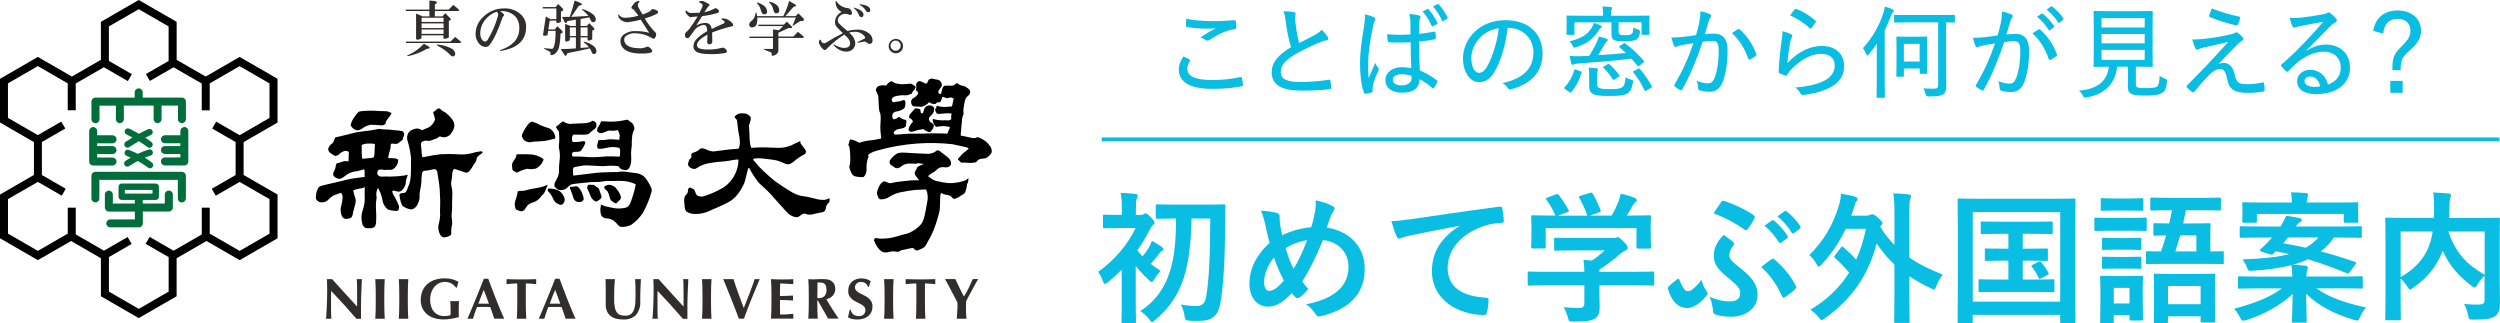 <?xml version="1.0" encoding="UTF-8"?><svg id="_レイヤー_2" xmlns="http://www.w3.org/2000/svg" viewBox="0 0 653.42 84.48"><defs><style>.cls-1{fill:none;stroke:#0abde3;stroke-miterlimit:10;stroke-width:1.02px;}.cls-2{fill:#302d2c;}.cls-3{fill:#006e3b;}.cls-4{fill:#0abde3;}.cls-5{fill-rule:evenodd;}</style></defs><g id="_レイヤー_1-2"><g><g id="_グループ_1"><g id="_グループ_2"><path id="_パス_1" d="M72.54,32.03v-11.43l-9.9-5.72-.52,.3-8.36,4.83-7.59-4.37V5.71L36.26,0l-.52,.3-9.37,5.41V15.64l-7.58,4.37-8.89-5.13-.52,.3L0,20.6v11.42l8.87,5.12v8.58L0,50.85v11.43l9.9,5.71,8.68-5,7.79,4.5v9.94l9.89,5.71,9.9-5.71v-9.94l7.8-4.5,8.68,5,9.9-5.71v-11.43l-8.87-5.12v-8.58l8.86-5.12Zm-2.09,29.04c-.87,.5-6.94,4.01-7.81,4.51-.87-.5-6.95-4.01-7.82-4.51v-6.79h-2.08v7l-7.37,4.25-6.26-3.61-1.05,1.81s5.14,2.97,6.02,3.47v9.02c-.87,.5-6.94,4.01-7.81,4.51-.87-.5-6.94-4.01-7.8-4.51v-9.03l5.94-3.43-1.05-1.81-6.19,3.57-7.37-4.25v-7h-2.09v6.79c-.87,.5-6.94,4.01-7.81,4.51-.87-.5-6.94-4.01-7.81-4.51v-9.02c.86-.5,6.94-4.01,7.81-4.5,.89,.51,6.24,3.6,6.24,3.6l1.04-1.81-6.23-3.59v-8.62l6.12-3.53-1.05-1.81s-5.24,3.04-6.13,3.54c-.87-.5-6.94-4.01-7.81-4.51v-9.02c.86-.5,6.94-4.01,7.81-4.51l7.81,4.51v7.03h2.09v-7l7.36-4.24,6.27,3.62,1.04-1.81s-4.78-2.76-5.9-3.41c0-.03-.01-.07-.02-.1l-.08-.04V6.91c.86-.5,6.94-4.01,7.8-4.51,.87,.5,6.94,4.01,7.81,4.51V15.93c-.88,.51-5.94,3.43-5.94,3.43l1.04,1.8,6.2-3.57,7.36,4.24v7h2.08v-7.03c.87-.5,6.95-4.01,7.82-4.51,.86,.5,6.94,4.01,7.81,4.51v9.02c-.87,.5-6.94,4.01-7.81,4.51-.89-.51-6.13-3.54-6.13-3.54l-1.04,1.81,6.12,3.53v8.62l-6.23,3.59,1.04,1.81s5.35-3.09,6.24-3.6c.86,.5,6.94,4,7.81,4.5v9.03Z"/><g id="_グループ_1-2"><path id="_パス_2" class="cls-3" d="M24.97,32.21c.57,0,1.04-.47,1.04-1.04h0v-3.55h4.28v3.54c0,.58,.47,1.04,1.04,1.04s1.04-.47,1.04-1.04h0v-3.55h7.78v3.54c0,.58,.47,1.04,1.04,1.04s1.04-.47,1.04-1.04h0v-3.54h4.28v3.54c0,.58,.47,1.04,1.04,1.04s1.04-.47,1.04-1.04h0v-4.59c0-.58-.47-1.05-1.04-1.05h-10.26v-1.41c-.02-.58-.5-1.03-1.08-1.01-.55,.02-.99,.46-1.01,1.01v1.41h-10.25c-.58,0-1.05,.47-1.05,1.04h0v4.59c0,.58,.47,1.05,1.05,1.04h0Z"/><path id="_パス_3" class="cls-3" d="M32.63,38.23c.26,.38,.78,.48,1.16,.23,.02-.02,1.1-.74,2.51-1.56,.78,.48,1.54,1,2.27,1.56,.37,.28,.89,.2,1.17-.16,.27-.36,.21-.87-.14-1.15-.53-.42-1.09-.81-1.63-1.17,.48-.25,.97-.48,1.43-.68,.43-.17,.64-.65,.47-1.08-.17-.43-.65-.64-1.08-.47-.01,0-.02,0-.03,.01-.8,.34-1.64,.77-2.44,1.2-1.41-.81-2.48-1.3-2.56-1.34-.42-.19-.91,0-1.11,.42-.19,.42,0,.91,.42,1.11h0s.65,.3,1.56,.79c-1.01,.61-1.72,1.08-1.78,1.12-.39,.26-.49,.78-.23,1.17Z"/><path id="_パス_4" class="cls-3" d="M32.59,43.2c.26,.38,.77,.48,1.15,.22,0,0,0,0,.01,0,.02,0,.95-.65,2.26-1.34,.94,.51,1.84,1.09,2.69,1.74,.37,.28,.89,.22,1.17-.15,.28-.36,.22-.88-.14-1.17,0,0,0,0,0,0-.6-.47-1.23-.9-1.89-1.29,.48-.2,.97-.37,1.46-.52,.45-.1,.74-.54,.64-.99-.1-.45-.54-.74-.99-.64-.04,0-.08,.02-.12,.04-.97,.29-1.91,.66-2.82,1.11-.77-.39-1.56-.74-2.36-1.05-.44-.15-.91,.08-1.06,.52-.15,.42,.07,.89,.48,1.05,.02,0,.45,.17,1.11,.46-.81,.47-1.34,.84-1.39,.87-.38,.26-.47,.78-.21,1.16Z"/><path id="_パス_5" class="cls-3" d="M29.41,43.26c.58,0,1.05-.47,1.04-1.05,0-.58-.47-1.04-1.04-1.04h-4.01v-.91h4.01c.58,0,1.04-.47,1.04-1.04s-.47-1.04-1.04-1.04h-4.01v-.72h4.01c.58,0,1.05-.47,1.05-1.05s-.47-1.05-1.05-1.05h-4.01v-1.1c0-.58-.46-1.04-1.04-1.05-.58,0-1.04,.46-1.05,1.04h0v7.96c0,.58,.47,1.05,1.05,1.05h5.05Z"/><path id="_パス_6" class="cls-3" d="M48.18,33.21c-.58,0-1.04,.47-1.04,1.04h0v1.1h-4.02c-.58,0-1.05,.47-1.05,1.05s.47,1.05,1.05,1.05h4.01v.72h-4.02c-.58,0-1.04,.47-1.04,1.04s.47,1.04,1.04,1.04h4.02v.91h-4.02c-.58,0-1.05,.47-1.04,1.05,0,.58,.47,1.04,1.04,1.04h5.06c.58,0,1.05-.47,1.05-1.05v-7.96c0-.58-.47-1.05-1.04-1.05Z"/><path id="_パス_7" class="cls-3" d="M47.53,44.91H24.93c-.58,0-1.04,.47-1.04,1.05v5.9c0,.58,.47,1.04,1.04,1.04s1.04-.47,1.04-1.04h0v-4.85h20.51v4.85c0,.58,.47,1.05,1.05,1.05s1.05-.47,1.05-1.05v-5.9c0-.58-.47-1.05-1.05-1.05h0Z"/><path id="_パス_8" class="cls-3" d="M44.11,49.81c-.58,0-1.04,.47-1.04,1.04h0v2.35h-5.75v-.94h3.38c.46,0,.84-.37,.84-.83v-2.62c0-.46-.38-.84-.84-.84h-8.89c-.46,0-.83,.37-.83,.84v2.62c0,.46,.37,.83,.83,.83h3.42v.94h-5.74v-2.34c0-.58-.47-1.04-1.04-1.04s-1.04,.47-1.04,1.04h0v3.4c0,.57,.46,1.04,1.04,1.04h6.79v2.04h-6.42c-.58,0-1.04,.47-1.04,1.04s.47,1.04,1.04,1.04h7.46c.58,0,1.04-.46,1.05-1.04h0v-3.09h6.8c.58,0,1.04-.47,1.04-1.04v-3.39c0-.58-.46-1.05-1.04-1.05,0,0,0,0-.01,0Zm-11.47-.16h7.22v.95h-7.22v-.95Z"/></g></g><g id="_グループ_7"><g id="_グループ_4"><g id="_グループ_3"><path id="_パス_9" class="cls-5" d="M105.94,45.84c-1.34,.2-2.69,.31-4.04,.32-.69-.05-1.38-.05-2.07,0-.51,.06-1-.22-1.22-.68-.01-.3,.04-.61,.15-.89l.18-.18c.31-.09,.64-.13,.96-.11,.36,.07,.43,.21,.82,.11s1.25,.07,1.75-.07c.47-.21,.87-.56,1.14-1,.29-.43,.45-.94,.47-1.47-.04-.32-.58-.43-1.04-.5-.51-.04-1.03-.06-1.54-.04,0,0-.07-.11,0-.39s.25-1.22,.43-1.72c.13-.37,.19-.76,.18-1.14,0-.25,.04-.5,.29-.54s.5,.07,.89,.07,.68-.03,.86-.25c.33-.28,.68-.54,1.04-.78,.21-.18,.03-.47,.32-.9,.21-.41,.15-.9-.14-1.25-.21-.32-1.57-.29-2.5-.43-.85-.12-1.71-.18-2.57-.18-.61,0-1.07-.25-1.57-.08-1.24,.28-2.49,.47-3.75,.58-.97,.09-1.92,.26-2.86,.5-.68,.18-4.22,1.07-4.36,1.07s-.28,.29-.36,.57c-.08,.41-.3,.79-.61,1.07-.39,.25-.7,.61-.89,1.04-.4,.68,.29,1.39,.72,1.61s.75,.57,1.07,.57c.44-.06,.85-.28,1.14-.61,.4-.38,.92-.63,1.47-.72,.32,0,.63,.1,.89,.29,0,0,0,.32-.04,.68s-.07,1.79-.07,1.79c-.37-.05-.74-.08-1.11-.07-.29,.04-1.46,.53-1.79,.53s-.43,.65-.5,1.18-.68,1.25-.61,1.82,1,1.07,1.61,1.11,1.47-.75,2.22-1.29c.76-.41,1.6-.65,2.47-.72,.43-.07,1.82-.5,1.82-.5,.09,.29,.13,.59,.11,.89-.02,.37,0,.74,.03,1.11,0,0-3.58,.43-4.36,.65s-4.47,1.07-5.11,1.21-2.36,.5-2.61,.89c-.36,.6-.58,1.27-.65,1.97-.14,1-.03,1.25,.68,1.75,.78,.33,1.67,.2,2.33-.32,.41-.46,.88-.87,1.39-1.22,.71-.3,1.44-.56,2.18-.79,.14,.25,.26,.52,.36,.79,0,.92-.13,1.84-.39,2.72-.22,.87-.15,1.79,.22,2.61,.43,.89,1.4,.79,2.11,.54s.72-1.14,.82-1.61,.36-1.39,.57-2.14c.18-.61,.14-1.27-.11-1.86-.18-.52-.33-1.06-.43-1.61,.18-.14,.39-.24,.61-.29,.59-.16,1.18-.28,1.79-.36,.24-.04,.45-.17,.61-.36,0,0-.07,2.4,0,3.32-.04,1.07-.26,2.12-.64,3.11-.27,.96-.29,1.97-.07,2.93,.25,1.29,.82,1.32,1,1.43s.53,0,.89,.04c.38,.05,.77-.01,1.11-.18,.53-.22,.61-.86,.68-1.4,.06-1.1,.05-2.19-.03-3.29-.07-.83-.04-1.67,.07-2.5,.12-.42,.12-.87,0-1.29-.03-.65,.13-1.3,.47-1.86,0,0,.39,.75,.64,1.32,.27,.82,.49,1.65,.64,2.5,.24,.7,.68,1.32,1.25,1.79,.74,.27,1.53,.4,2.32,.39,.65,.04,.68-.93,.61-1.28-.33-.88-.73-1.73-1.21-2.54-.36-.57-.65-1.18-.46-1.4s.68,.07,1.43,.18,1-.39,1.25-.57c.37-.43,.62-.95,.75-1.5,0-.45,.07-.9,.21-1.32,.15-.33,.25-.68,.32-1.04-.2,.06-.4,.11-.61,.15Zm-7.94-7.97c-.07,.25-.07,1.47-.11,2.07,0,.37-.06,.73-.18,1.07-.07,.14-.14,.25-1.14,.32s-1.86,.18-1.86,.18c-.07-.25-.12-.5-.14-.75-.04-.39,0-2.25-.04-2.54s.04-.36,.43-.5c.47-.16,.97-.23,1.47-.21,.57,0,1.32,.07,1.32,.07,0,0,.32,.03,.25,.29h0Z"/><path id="_パス_10" class="cls-5" d="M93.1,34.01c.72,.21,1.57-.39,1.93-.68,.57-.35,1.2-.6,1.86-.72,.86,0,1.72,.05,2.57,.14,.43,.09,.88-.03,1.21-.32,.22-.22,.11-.5,.25-.75,.23-.38,.49-.74,.79-1.07,.27-.34,.48-.71,.65-1.11-.28-.04-.55-.13-.79-.29-.39-.25-2.25-.11-3.32-.25-1.38-.07-2.77-.03-4.15,.14-.46,.07-.82,.57-1.29,1.25-.53,.65-.92,1.41-1.15,2.22,0,.54,.72,1.22,1.43,1.43Z"/></g><path id="_パス_11" class="cls-5" d="M114.62,28.36c-.39,.03-.61,.43-.89,.61s-.54,.25-.5,.53,.64,1.5,.39,1.97c-.31,.79-.89,1.45-1.64,1.86-.55,.21-1.09,.45-1.61,.71-.39-.24-.83-.4-1.28-.46-.49,.02-.96,.14-1.4,.36-.4,.17-.74,.46-.97,.82-.31,.57-.4,1.23-.25,1.86,.48,1.54,.8,3.12,.97,4.72-.04,1.5,.1,5.51-.43,6.65s-.64,2.18-1.18,2.36c-.28,.08-.57,.12-.86,.14-.22,.07-.65,.07-.54,.75s.39,2.32,.93,2.68c.63,.44,1.35,.72,2.11,.82,.54-.04,1.4-.39,1.93-1.93s.14-1.75,.29-2.5c.22-.92,.38-1.85,.46-2.79-.02-.73,.03-1.46,.14-2.18,.18-.68,.47-.75,.82-.72,.47-.02,.94-.09,1.39-.21,.36-.07,1.07-.29,1.29-.14s.47,.28,.5,.64,.6,3.5,.64,4.61,.18,3.36,.11,4.29c-.06,.8-.06,1.6,0,2.4-.03,.79-.15,1.57-.36,2.32-.15,.56-.17,1.15-.03,1.72,.14,.61,.54,1.93,1.57,1.78s1.68-.46,1.72-.89c-.03-.6,0-1.2,.07-1.79,.17-.58,.22-1.19,.14-1.79-.13-.66-.16-1.33-.07-2,.09-.69,.12-1.38,.07-2.07-.03-.65,.14-2.68,.07-3.47s-.36-1.71-.32-2.18,.21-1.18,.25-1.54c-.02-.59,.06-1.19,.25-1.75,.1-.16,.22-.3,.36-.43,0,0,1.57,.57,2.22,.75s1.04,.57,1.75-.22,.89-1.5,1.4-2.07,.32-.93,.57-1.43,1.07-.89,1.32-1.14,.11-.47-.32-.47c-.86,.09-1.71,.27-2.54,.54-1.11,.26-2.26,.35-3.4,.25-1.5-.1-3-.11-4.5-.03-1.26,.14-2.51,.34-3.75,.61-.93,.18-1.11,.29-1.18,0-.11-.72-.18-1.45-.21-2.18-.04-.68-.25-1.32,.1-1.61,.37-.26,.81-.38,1.25-.36,.43,0,.53,.18,1.22-.07,.48-.2,.97-.38,1.46-.53,.25-.04,.61-.54,.86-.5,1.12,.51,2.44,.08,3.03-1,.37-.49,.62-1.07,.72-1.68,.04-.74-.23-1.47-.75-2-.5-.64-1.09-1.21-1.75-1.68-.4-.15-.77-.38-1.07-.68-.14-.23-.17-.3-.57-.26Z"/></g><g id="_グループ_5"><path id="_パス_12" class="cls-5" d="M157.1,31.71c-.14,.47-.36,.92-.64,1.32-.31,.34-.45,.8-.36,1.25,.15,.25,.61,.79,1.68,.36s1.25-.57,1.68-.5c.5,.06,1,.05,1.5-.03,.32-.07,.54-.11,.54-.11,.23,.45,.4,.93,.5,1.43-.02,.37-.07,.74-.14,1.11,0,0-1.86-.14-2.36-.14s-1.54,.25-2.22,.21c-.31-.04-.63-.01-.93,.07,0,0-.03,.39-.07,.57-.15,.33-.22,.68-.21,1.04,.07,.43,.21,.61,.61,.61,.54,0,1.08-.07,1.61-.21,.58-.16,1.18-.24,1.79-.25,.61-.03,1.75,.11,1.9,.36,.09,.24,.13,.5,.11,.75,0,0,.07,1.43-.25,1.4-1.13-.08-2.27-.11-3.4-.07-.61,.07-3,.25-4.11,.21s-2.29-.18-3.04-.18h-1.43c-.14,0-.39-.11-.32-.36s-.14-.39,.03-.57c.22-.25,.57-.36,.89-.29,.41,0,.82-.04,1.22-.15,.31-.32,.58-.68,.79-1.07,.39-.72,.54-1,.5-1.29s-.43-.32-.78-.25c-.55,.13-1.11,.19-1.68,.18-.4-.07-.72,.14-.86-.07-.18-.39-.22-.84-.11-1.25,.14-.39,.18-.64,.57-.61s2.22,.03,2.54,.03,1.15-.07,1.32-.29c.36-.37,.76-.71,1.18-1,.47-.32,.72-.57,.72-.96s.14-.79-.32-1.11c-.22-.18-.5-.28-.79-.29,0,0-.36,.53-1.93,.64s-2.65,.07-3.22,.14l-.57,.07c-.45-.06-.9-.18-1.32-.36-.36-.22-.39-.39-.72-.25s-1.18,1.04-1.54,1.22,.07,.43,.14,.72,.39,.32,.47,.64c.08,.72,.12,1.45,.11,2.18,0,.86-.18,1.61-.11,1.97,.19,.77,.28,1.56,.28,2.36-.07,.71-.14,1.32-.21,2.36s.04,1.43-.07,2.04c-.17,.72-.45,1.4-.82,2.04-.29,.39-.4,.88-.32,1.36,.14,.25,.78,.97,1.32,1,.61,.05,1.22-.09,1.75-.4,.4-.43,.85-.81,1.36-1.1,.39-.15,4.79-.57,5.4-.61s1.58,0,1.86-.03,.89-.15,1.46-.21c.39-.07,.79-.08,1.18-.03,.46,.03,2.82-.11,3.79,0,.87,.08,1.72,.29,2.54,.6,.19,.11,.38,.2,.58,.29-.19,1.04-.45,2.07-.79,3.08-.39,.97-.61,2.71-1.86,3-.83,.2-1.69,.26-2.54,.18-.96-.14-1.92-.33-2.86-.57-.35-.12-.7-.27-1.04-.43,0,0-.11,.96-.18,1.25,0,.51,.07,1.01,.21,1.5,.27,.52,.81,.85,1.39,.86,.85,0,1.67,.34,2.29,.93,.75,.75,1,1.25,1.61,1.29,.89,.05,1.78-.13,2.58-.53,1.2-.83,2.24-1.89,3.04-3.11,.7-1.27,1.3-2.6,1.79-3.97,.11-.44,.24-.87,.39-1.29,.23-.47,.2-1.02-.07-1.46-.4-.91-.92-1.76-1.54-2.54-.56-.6-1.3-.99-2.11-1.11-.96-.14-2.97-.36-3.43-.46-.54,0-1.08,.04-1.61,.14-.43,0-4.15,.04-5.61,.22s-5.97,.72-5.97,.72c-.09-.52-.12-1.05-.11-1.57,.07-.46,.18-.61,.39-.64s2.07-.43,2.64-.47,3.9,.21,4.68,.21,1.25-.11,1.83-.11c.78-.03,1.55,0,2.32,.11,.18,.11,.46,.75,.97,.86,.36,.11,.73,.17,1.11,.18,.25-.03,.68-.28,1-1.04,.26-.71,.35-1.47,.29-2.22-.06-.76-.05-1.53,.04-2.29,.12-.53,.15-1.07,.11-1.61-.04-.39,.11-1.11,.11-1.75,.06-.58,.25-1.14,.53-1.65,.14-.74-.17-1.5-.79-1.93-.65-.5-1-.79-1.22-.68s-1.39,.22-1.9,.36c-1.01,.13-2.02,.16-3.04,.11-.54-.03-.97-.03-1.25-.07-.16-.03-.32-.01-.47,.04Z"/><path id="_パス_13" class="cls-5" d="M157.92,49.02c.07,.39,.75,.86,.89,1.03,.24,.44,.41,.91,.5,1.39,.07,.56,.4,1.05,.89,1.33,.61,.29,.79,.53,.93,.36,.15-.25,.36-.45,.61-.61,.32-.24,.53-.6,.57-1-.16-.65-.47-1.26-.89-1.79-.32-.39-.47-.86-1.25-1.18s-1-.29-1.29-.21-1.04,.29-.97,.68Z"/><path id="_パス_14" class="cls-5" d="M153.71,48.41c-.21,.22-.29,.53-.22,.82,.1,.29,.75,1.57,.82,1.93,.2,.52,.55,.96,1,1.29,.32,.18,.43,.43,1.08-.04s.93-.68,.82-1.11-.5-1.46-.65-1.89-.82-.54-1-.82-.58-.32-1.11-.29-.57-.11-.75,.1Z"/><path id="_パス_15" class="cls-5" d="M148.99,48.91c-.07,.25,.04,.53,.25,1,.25,.61,.47,1.23,.64,1.86,.15,.48,.52,.85,1,1,.33,.07,.67,.07,1,0,.25-.11,.75-.43,.68-.89-.08-.49-.22-.97-.43-1.43-.22-.56-.54-1.07-.96-1.5-.2-.2-.48-.29-.75-.25-.32,0-.72,.18-.97,.15s-.39-.18-.46,.07Z"/><path id="_パス_16" class="cls-5" d="M143.23,49.41c-.07,.24-.18,.39,.14,.71,.42,.41,.77,.9,1.03,1.43,.19,.55,.51,1.06,.93,1.47,.29,.12,.56,.27,.82,.43,.43,.22,.96,.04,1.18-.39,.01-.02,.02-.05,.03-.08,.25-.39,.3-.88,.14-1.32-.24-.63-.63-1.2-1.15-1.65-.55-.32-1.16-.54-1.78-.64-.47-.07-1.29-.21-1.36,.04Z"/><path id="_パス_17" class="cls-5" d="M143.13,48.3c-.7,.32-1.43,.56-2.18,.72-1.04,.18-2.32,.39-2.97,.57-.47,.18-.96,.27-1.47,.29-.4,0-.79,.04-1.18,.11,0,0-.18,1.04-.29,1.43-.26,.63-.44,1.29-.53,1.97,.07,.39,.11,1.28,.5,1.43s1.46,.82,2.11-.03,.53-1.04,1.25-1.5,.93-.25,1.72-.72c.57-.34,1.06-.8,1.43-1.36,.28-.39,.53-.36,.82-.96s.79-1.93,.79-1.93Z"/><path id="_パス_18" class="cls-5" d="M134.98,40.4c0,.32-.09,.64-.25,.93-.25,.43-.93,1.15-.9,1.82s.03,1.43,.39,1.5,.72,.54,1,.43c.81-.45,1.69-.78,2.61-.97,.76,.16,1.54,.13,2.28-.07,.62-.34,1.15-.83,1.54-1.43,.25-.5,.54-.86,.32-1.11-.85-.59-1.83-.97-2.86-1.11-1.02-.09-2.05-.11-3.07-.07-.36-.03-.71,0-1.06,.07Z"/><path id="_パス_19" class="cls-5" d="M139.34,37.04c-.64,.07-.64,.25-1.36,.07-.57-.07-1.07-.42-1.32-.93-.28-.53-.36-.68-.14-1.18,.33-.75,.74-1.47,1.22-2.14,.43-.54,.93-1.14,1.39-1.04,.73,.19,1.43,.49,2.08,.89,.79,.34,1.6,.62,2.43,.86,.61,.36,1.07,.91,1.33,1.57,.25,.75,.21,1,0,1.11s-1.47,.32-2.11,.5c-.71,.13-1.43,.2-2.15,.21-.82,.07-.71,0-1.36,.07Z"/></g><path id="_パス_20" class="cls-5" d="M192.06,30.42c.38-.44,.92-.73,1.5-.79,.5-.03,1.64,0,1.82,.25s.86,.36,.86,1.07-.29,.89-.22,1.11-.25,.39-.28,.61,.18,1.9,.14,2.32c-.01,.96,.06,1.91,.22,2.86,.14,.5,.25,.79,.25,.79,0,0,2.4-.18,3.79-.11s2.47,.07,3.15,.11c1.24,.04,2.47-.19,3.61-.68,.57-.33,1.17-.62,1.79-.86,.18-.04,.4-.36,.47-.18s.03,.4,.1,.58,.57,.71,.82,1.07,.61,.72,.57,1.04-.07,.65-.46,.75c-.75,.38-1.46,.83-2.11,1.36-.38,.34-.79,.65-1.22,.93-.33,.21-.72,.31-1.11,.29-.43-.1-.85-.26-1.25-.47-.78-.36-1.61-.6-2.47-.71-1.15-.14-1.82-.25-2.61-.32-.72-.1-1.46-.11-2.18-.03-.25,.11-.57,.29-.32,.46s1.18,1.4,1.46,1.68c1.33,1.36,2.74,2.63,4.22,3.83,1.36,.96,2.97,2.04,4.08,2.68,.81,.5,1.69,.88,2.61,1.11,1.21,.15,2.4,.39,3.58,.71,.85,.27,1.75,.39,2.64,.36,.47-.1,.92-.24,1.36-.43-.04,.19-.06,.38-.07,.57,.05,.25-.05,.5-.25,.65-.29,.25-.5,.59-.61,.96-.15,.47,0,1.29-1.11,1.5s-2.25,.43-2.61,.57c-.39,.07-.79,.07-1.18,0-.32,0-.25-.21-.61-.21-.36-.04-.72,.07-1,.29-.4,.28-.68,.72-1.5,.61-.72-.13-1.39-.46-1.93-.96-.46-.4-3.54-3.86-4.5-4.97s-2.97-2.75-3.36-3.25c-.83-1.11-1.59-2.28-2.25-3.5,0-.25-.21-.25-.36,.03s-.75,3.29-1.03,3.86-1.54,3.36-3.65,4.61-4.76,2.18-5.36,2.54c-1.25,.59-2.62,.87-4,.82-.74-.01-1.46-.24-2.07-.65-.43-.36-.5-1.25-.54-2.07-.1-.59-.07-1.2,.07-1.79,.18-.36,.57-.64,.75-1s.04-.97,.29-1.22,.39-.22,.72-.03,.68,.21,.82,.57c.16,.46,.36,.9,.61,1.32,.49,.28,1.05,.38,1.61,.29,1.33-.41,2.62-.92,3.86-1.54,.82-.47,.86-.43,1.46-.79,1.4-.93,2.51-2.25,3.18-3.79,.44-.96,.69-1.99,.75-3.04l-.03-.5c-.29,0-.57,.02-.86,.07-.22,.07-.29,0-.61,.07-.63,.14-1.26,.25-1.9,.32-1.44,.08-2.87,.25-4.29,.5-.91,.16-1.79,.47-2.61,.9-.64,.43-1.07,.89-2.07,.39s-.82-1.25-.72-1.43,.11-.54,.22-.75,.39-.32,.54-.61-.11-.72,.07-.97,.75-.36,1.18-.53,1.15-.89,1.4-.89c.46,0,.91,.12,1.32,.32,.59,.31,1.23,.48,1.89,.5,.5-.04,4.22-.57,5.11-.61s1.29,0,1.5-.28c.23-.67,.3-1.38,.21-2.07-.03-.82-.39-2.15-.46-2.9s-.18-1.79-.25-2.18-.39-.5-.46-.68-.29-.08-.11-.43Z"/><g id="_グループ_6"><path id="_パス_21" class="cls-5" d="M243.53,20.56c-.24,0-.47,.06-.68,.18-.18,.18-.31,.4-.39,.64-.07,.22-.18,.54-.5,.47s-.75-.39-1.18-.54-.65-.14-.9,.07-.53,.65-.43,.89c.09,.4,.06,.82-.07,1.21-.11,.18,.36,.29,.43,.47,.14,.23,.15,.51,.04,.75-.29,.38-.66,.7-1.07,.93-.52,.23-.78,.82-.61,1.36,.22,.72,.4,.82,1.33,.86s1.21,.03,1.39,.07c.58-.16,1.11-.44,1.57-.82,.32-.32,.11-.36,.46-.32s.32,.29,.72,.32,.57,.14,.82,.07,.43-.47,.57-.43,.72,.07,.89-.32c.1-.34,.22-.67,.36-1,.14-.18,.21-.11,.53,0s.54,.32,1,.21,.61-.25,.86-.14,.61,.25,.61,.25c-.09,.29-.16,.59-.21,.89-.03,.32-.25,1.18-.25,1.18-.76,.09-1.52,.14-2.29,.14-.32-.07-.82-.11-1.1-.14s-.32-.29-.5-.15-.18,.15-.21,.43-.39,.28-.29,.68,.36,1.04,.79,1,1.32-.04,1.86-.14c.57-.04,1.15-.02,1.72,.07-.12,.19-.19,.41-.21,.64,.03,.22,.14,.82-.11,.93-.29,.17-.63,.23-.97,.18-.46-.07-1.32,.07-1.86-.04-.41-.02-.82-.08-1.22-.18-.5-.18-.61-.18-.65,.07,.03,.49,.19,.96,.47,1.36,.25,.29,.25,.57,.68,.47,.51-.09,1.02-.15,1.54-.18,.6,.03,1.2,.1,1.79,.22,0,.27-.08,.52-.22,.75-.18,.31-.31,.65-.39,1,0,0-3.86-.14-5.18-.04s-4.79,0-5.83,.11-2.18,.18-2.54,.18c-.26,.02-.49-.18-.5-.44,0-.03,0-.06,0-.1,.03-.25,.36-.53,.68-.72s1.64-.32,1.96-.5,.5-.32,.53-.5,.07-.54,.11-.89,.11-.57-.25-.68c-.37-.1-.74-.24-1.07-.43-.53-.29-.61-.46-.61-.46,0,0-.11,.14-.25,.32-.28,.19-.6,.32-.93,.39-.17,.06-.35-.02-.43-.18-.16-.38-.17-.8-.03-1.18,.19-.34,.52-.57,.89-.64,.39-.03,.78-.13,1.14-.29,.43-.21,1.04-.43,1.15-.86,.11-.37,.17-.76,.18-1.15-.04-.18-.11-.79-.43-.72-.34,.08-.67,.19-1,.32-.29,.1-1,.07-1.22,.14s-.5,.25-.68,.04-.47-.54-.14-.97,.61-.46,1.43-.64c.63-.14,1.29-.18,1.93-.11,.45,.02,.89-.07,1.29-.29,.25-.11,.47-.03,.54-.36s.43-.54,.64-.9,.47-.68,.07-.93-.57-.32-.82-.5-1.03,.04-1.75,.04c-.9,.09-1.82,0-2.68-.29-.57-.36-.71-.53-1.1-.39s-.68,.61-.89,.68,.18,.29-.32,.36-.47-.11-.75-.07c-.44,0-.88,.1-1.29,.28-.28,.22-.71,.75-.53,1.22s.64,1.14,.61,1.61,.11,1.72,.15,2.86,.39,1.25,.39,1.57c.09,.71,.1,1.43,.03,2.15-.09,.84-.09,1.69,0,2.54,.04,.53,.18,1.68,.18,1.68,0,0-1.9,.43-2.47,.46-.86,.06-1.71,.21-2.54,.43-.65,.21-.61,.32-.86,.18-.51-.31-1.07-.55-1.64-.71-.57-.11-.57-.15-.72,.1s-.21,1-.36,1.15,.28,.32,.28,.72c.13,.74,.2,1.5,.21,2.25,.04,.72,.01,1.43-.07,2.14-.2,.38-.22,.82-.07,1.22,.18,.39,.5,1.82,1.43,1.97,.71,.18,1.45,.24,2.18,.18,.42-.38,.69-.9,.75-1.46,.05-.34,.06-.69,.03-1.04,0-.76,.1-1.52,.32-2.25,.22-.47,.25-.61,.11-.86s.86-.93,2.54-1.36c3.36-.94,6.81-1.54,10.3-1.79,3.06-.22,6.14-.16,9.19,.18,1.32,.28,2.89,.61,3.43,.75s.93,.32,.72,.5c-.39,.37-.81,.72-1.25,1.03-.53,.36-.93,1.07-1.18,1.25s-.43,.46-.07,.68,.36,.61,.82,.61c.55-.02,1.1-.01,1.65,.04,.54,.07,1.93,.04,2.21-.29s.29-.47,.86-.68c.5-.1,1-.17,1.5-.22,.67-.34,1.22-.87,1.57-1.54,.08-.68-.14-1.36-.6-1.86-.56-.75-1.3-1.35-2.15-1.75-.68-.21-.86-.5-1.11-.32-.42,.24-.93,.29-1.39,.14-.68-.14-2.86-.61-2.86-.61,0,0,.11-1.5,.18-2.29s.15-1.68,.22-2.18c.04-.35,.15-.69,.32-1,.15-.25-.11-.75,.04-1.68s.25-1.54,.36-1.97c.12-.52,.43-.97,.86-1.29,.45-.31,.63-.89,.43-1.4-.4-.49-.92-.87-1.5-1.1-.47-.07-.93-.21-1.36-.43-.25-.21-.47-.57-.93-.11s-.64,.39-1.22,.43c-.56-.05-1.12-.04-1.68,.03-.29,.23-.49,.56-.57,.93-.08,.39-.25,1.14-.25,1.14-.09,.07-.21,.1-.32,.07-.29-.11-.46-.41-.43-.72,.23-.4,.49-.79,.79-1.15,.2-.36,.19-.8-.03-1.14-.19-.42-.58-.7-1.04-.75-.51-.02-1.19-.3-1.4-.3Z"/><path id="_パス_22" class="cls-5" d="M242.42,27.64c-.45,.16-.79,.53-.89,1-.09,.33-.21,.65-.36,.97,0,0-.39,.07-.5-.18s-.04-.86-.25-.93-1.07-.32-1.32-.07-.75,.82-1.11,1.25-.5,.97-.29,1.14,.53,.29,.68,.5c.1,.15,.18,.3,.25,.47-.24,.25-.45,.53-.64,.82-.28,.4-.46,.85-.54,1.32-.04,.28,.54,.5,.78,.54,.55-.11,1.09-.27,1.61-.47,.43-.1,1.57-.25,1.57-.25,.14,.22,.36,.39,.61,.46,.5,.22,.86,.5,1.15,.25,.39-.35,.69-.79,.86-1.29,.07-.43,.04-.65-.18-.82s-.39-.22-.6-.39c-.32-.25-.49-.64-.47-1.04,.11-.39,.82-.89,1.11-1.36,.16-.27,.24-.58,.25-.89,.11-.31-.01-.65-.29-.82-.41-.3-.94-.38-1.43-.22Z"/><path id="_パス_23" class="cls-5" d="M232.52,42.08c-.1,.29,.07,.46,.11,.75s.79,.57,1,.79c.3,.29,.73,.41,1.14,.32,.39-.13,.75-.35,1.04-.65,.44-.27,.92-.45,1.43-.53,.47-.04,1.29,.03,1.61,0s.28,.11,.46,.03c.39-.12,.81-.15,1.22-.07,.3,.07,.61,.1,.93,.11-.41,.21-.82,.41-1.25,.57-.43,.14-.53,.46-.71,.86s-.5,.68-.43,1.14,.58,.89,.79,1.22,.35,.5,.35,.5c0,0-1.29-.03-2.25,.04s-2.57,.28-3.5,.39-1.65,.46-2.15,.29c-.35-.18-.72-.33-1.11-.43-.36-.03-.68,.25-1,.61-.26,.34-.46,.71-.61,1.11-.18,.36-.54,1.33-.32,1.72s.21,1.36,1.15,1.25c.76-.01,1.5-.26,2.11-.71,.85-.52,1.78-.9,2.75-1.11,1.3-.28,2.61-.5,3.93-.64,1.11-.07,2.86-.11,2.86-.11,.44,1.08,.53,2.26,.25,3.39-.39,2.22-.79,4.79-1.54,5.61-.95,1.15-2.2,2.01-3.61,2.5-1.43,.32-2.86,.82-3.97,1.07-1.14,.23-2.3,.32-3.46,.25-.72-.08-.68-.21-.96-.11-.28,.1-.42,.4-.33,.67,0,0,0,0,0,0,.11,.25,.25,.47,.54,1.11s1.21,1.82,2.03,1.93c.52,.07,1.04,.02,1.54-.15,.61-.12,1.25-.12,1.86,0,.43,.18,.96-.43,1.46-.46s2.5-.65,2.82-.47,.61,.79,1.11,.57c.66-.19,1.27-.49,1.82-.89,.37-.44,.67-.93,.89-1.46,.65-1.07,1.2-2.19,1.65-3.36,.59-1.56,1.07-3.16,1.43-4.79,.15-1.39,.07-3.36,.18-3.97s.29-.57,.65-.32,1.72,.32,2.07,.61,.46,.78,1.11,.68c.57-.17,1.11-.45,1.57-.82,.61-.36,.97-.57,1.04-.78,.22-.54,.38-1.1,.46-1.68,.01-.37,.12-.73,.32-1.04,.09-.35,.13-.71,.11-1.07,0,0-.32,.28-.68,.53-.78,.32-1.59,.54-2.43,.64-.68,.13-1.38,.18-2.08,.14-.94-.09-1.87-.25-2.79-.47-.51-.06-1-.25-1.43-.53-.36-.21-1.14-.82-1.14-.82,.36-.36,.77-.66,1.21-.89,.43-.15,.65-.47,1.11-.83,.39-.39,.92-.62,1.47-.65,.39,.07,.78,.1,1.18,.07,.39-.07,1.04-.43,1.04-.89,.04-.51-.14-1.02-.5-1.4-.56-.52-1.15-1-1.78-1.43-.75-.61-.75-.68-1.18-.71s-.36,.14-.75,.39c-.6,.37-1.3,.55-2,.5-.97-.04-3.54-.14-5.01-.25s-2.4-.14-3.04,.28c-.74,.45-1.36,1.08-1.79,1.83Z"/></g></g><g id="_グループ_8"><path id="_パス_24" class="cls-2" d="M93.14,83.3c-2.07-2.41-4.27-4.84-6.59-7.28-.01,.29-.02,.58-.02,.87s0,.59,0,.89v1.75c0,.6,0,1.11,0,1.54s.01,.78,.02,1.07,.02,.53,.03,.72,.02,.33,.03,.44h-1.4c.04-.28,.07-.57,.08-.86,.03-.49,.06-1.09,.1-1.8s.07-1.48,.09-2.3,.04-1.62,.04-2.39c0-.69-.01-1.28-.03-1.75-.02-.47-.04-.89-.05-1.25h1.36c1.1,1.22,2.18,2.41,3.25,3.59,1.07,1.17,2.17,2.37,3.29,3.59v-2.77c0-.49,0-.98,0-1.45,0-.48-.01-.92-.02-1.32s-.02-.75-.03-1.04c0-.2-.02-.39-.05-.59h1.36c-.05,.92-.09,1.74-.12,2.48s-.06,1.43-.08,2.09c-.02,.65-.03,1.3-.04,1.94s0,1.32,0,2.04v1.81h-1.21Z"/><path id="_パス_25" class="cls-2" d="M98.09,83.3c.04-.62,.07-1.26,.09-1.9s.03-1.39,.03-2.22v-2.05c0-.83-.01-1.58-.03-2.22-.02-.65-.05-1.3-.09-1.95h2.47c-.04,.65-.07,1.3-.09,1.95s-.03,1.39-.03,2.22v2.05c0,.83,.01,1.58,.03,2.22,.02,.65,.05,1.28,.09,1.9h-2.47Z"/><path id="_パス_26" class="cls-2" d="M104.24,83.3c.04-.62,.07-1.26,.09-1.9s.03-1.39,.03-2.22v-2.05c0-.83-.01-1.58-.03-2.22-.02-.65-.05-1.3-.09-1.95h2.47c-.04,.65-.07,1.3-.09,1.95-.02,.65-.03,1.39-.03,2.22v2.05c0,.83,0,1.58,.03,2.22s.05,1.28,.09,1.9h-2.47Z"/><path id="_パス_27" class="cls-2" d="M120.01,78.69c-.03,.13-.04,.26-.05,.39-.02,.18-.03,.39-.04,.62s-.02,.49-.02,.75,0,.52,0,.76v.5c0,.25,0,.48,0,.7,0,.15,.01,.31,.04,.46-.66,.19-1.33,.34-2.01,.45-.66,.11-1.34,.17-2.01,.17-.81,0-1.61-.11-2.39-.34-.69-.2-1.33-.54-1.88-.99-.52-.43-.94-.97-1.23-1.58-.3-.65-.46-1.37-.45-2.09-.02-.86,.14-1.72,.47-2.51,.3-.69,.74-1.3,1.31-1.79,.58-.49,1.26-.86,1.98-1.08,.8-.25,1.63-.37,2.47-.36,.67-.01,1.33,.07,1.98,.23,.57,.16,1.13,.39,1.65,.67-.08,.26-.16,.52-.23,.77-.08,.25-.14,.51-.19,.77h-.21c-.32-.45-.73-.82-1.21-1.09-1.46-.78-3.26-.46-4.36,.76-.38,.43-.67,.93-.87,1.47-.23,.67-.35,1.37-.33,2.07,0,.57,.07,1.13,.24,1.68,.15,.49,.39,.94,.72,1.33,.31,.38,.7,.68,1.15,.88,.49,.22,1.02,.33,1.55,.32,.13,0,.28,0,.45-.02s.33-.03,.48-.05c.14-.02,.29-.05,.43-.08,.1-.02,.2-.06,.29-.11,.02-.15,.03-.3,.04-.45,0-.18,0-.38,0-.6,0-.81-.02-1.41-.04-1.8-.03-.39-.05-.65-.06-.79h2.34Z"/><path id="_パス_28" class="cls-2" d="M140.13,74.28c-.2-.03-.43-.06-.68-.08s-.5-.04-.74-.06-.48-.03-.7-.04-.41-.02-.56-.02c-.01,.07-.02,.14-.02,.21,0,.09,0,.2,0,.32v4.57c0,.83,.01,1.58,.03,2.22,.02,.65,.05,1.28,.09,1.9h-2.47c.04-.62,.07-1.26,.09-1.9s.03-1.39,.03-2.22v-3.77c0-.29,0-.56,0-.8,0-.18-.01-.35-.04-.53-.15,0-.34,0-.56,.02s-.46,.02-.71,.04-.51,.03-.77,.06-.5,.05-.72,.08v-1.32l.93,.03c.28,.01,.56,.02,.84,.02l.93,.02c.34,0,.74,0,1.21,0s.88,0,1.21,0l.93-.02c.28,0,.55-.01,.82-.02l.87-.03v1.33Z"/><path id="_パス_29" class="cls-2" d="M167.53,72.95c-.02,.22-.04,.52-.06,.89s-.04,.8-.06,1.29-.04,1.03-.05,1.61-.02,1.21-.02,1.86c.13,1.35-.28,2.7-1.13,3.76-.9,.81-2.1,1.22-3.32,1.14-.61,0-1.21-.06-1.8-.2-.53-.12-1.02-.35-1.45-.68-.42-.32-.75-.74-.97-1.22-.25-.57-.37-1.19-.35-1.82,0-.4,0-.76,0-1.08s0-.61,0-.88,0-.53,0-.78,0-.51,0-.78c0-.81,0-1.47-.02-1.97-.01-.5-.03-.88-.04-1.13h2.47c-.1,.98-.16,1.88-.18,2.72-.02,.84-.03,1.69-.03,2.55-.02,.74,.05,1.49,.2,2.22,.09,.47,.29,.92,.58,1.3,.24,.3,.57,.51,.94,.61,.42,.11,.86,.16,1.3,.15,.51,.03,1.02-.13,1.42-.45,.36-.33,.63-.74,.78-1.21,.19-.56,.29-1.14,.32-1.72,.04-.65,.06-1.32,.06-2.03,0-.7-.01-1.39-.03-2.07-.02-.69-.05-1.38-.09-2.07h1.51Z"/><path id="_パス_30" class="cls-2" d="M178.46,83.3c-2.07-2.41-4.26-4.84-6.59-7.28-.01,.29-.02,.58-.02,.87s0,.59,0,.89v1.75c0,.6,0,1.11,0,1.54s.01,.78,.02,1.07,.02,.53,.03,.72,.02,.33,.03,.44h-1.4c.04-.28,.07-.57,.08-.86,.03-.49,.06-1.09,.1-1.8s.07-1.48,.09-2.3,.04-1.62,.04-2.39c0-.69-.01-1.28-.03-1.75s-.04-.89-.05-1.25h1.36c1.1,1.22,2.18,2.41,3.25,3.59,1.07,1.17,2.17,2.37,3.29,3.59v-2.77c0-.49,0-.98,0-1.45,0-.48-.01-.92-.02-1.32s-.02-.75-.03-1.04c0-.2-.02-.39-.05-.59h1.35c-.05,.92-.09,1.74-.12,2.48s-.05,1.43-.08,2.09c-.02,.65-.03,1.3-.04,1.94s0,1.32,0,2.04v1.81h-1.2Z"/><path id="_パス_31" class="cls-2" d="M183.49,83.3c.04-.62,.07-1.26,.09-1.9s.03-1.39,.03-2.22v-2.05c0-.83-.01-1.58-.03-2.22-.02-.65-.05-1.3-.09-1.95h2.47c-.04,.65-.07,1.3-.09,1.95-.02,.65-.03,1.39-.03,2.22v2.05c0,.83,0,1.58,.03,2.22,.02,.65,.05,1.28,.09,1.9h-2.47Z"/><path id="_パス_32" class="cls-2" d="M193.12,83.3c-.15-.4-.33-.89-.55-1.46s-.45-1.18-.7-1.82-.5-1.3-.78-1.97-.53-1.32-.78-1.95-.49-1.21-.71-1.76-.41-1.01-.57-1.39h2.68c.17,.56,.36,1.16,.58,1.78,.22,.62,.44,1.26,.67,1.91,.23,.65,.47,1.3,.72,1.95,.25,.65,.48,1.3,.72,1.93,.52-1.27,1.03-2.56,1.52-3.85,.49-1.29,.94-2.53,1.33-3.72h1.32c-.25,.59-.55,1.31-.9,2.14-.35,.83-.72,1.72-1.1,2.65-.38,.93-.76,1.88-1.13,2.85-.37,.96-.7,1.87-1,2.71h-1.32Z"/><path id="_パス_33" class="cls-2" d="M207.34,83.3c-.27-.01-.61-.02-1-.02s-.94,0-1.64,0h-2.39c-.23,0-.4,0-.51,0s-.21,.01-.29,.02c.04-.62,.07-1.26,.09-1.9s.03-1.39,.03-2.22v-2.05c0-.83-.01-1.58-.03-2.22-.02-.65-.05-1.3-.09-1.95,.45,.01,.9,.03,1.34,.05,.44,.02,.89,.03,1.34,.03,.74,0,1.41,0,1.98-.02,.58-.02,.97-.03,1.17-.05v1.3c-.29-.02-.61-.04-.96-.06l-1.01-.06c-.33-.02-.62-.03-.88-.04s-.45-.02-.56-.02c-.04,.55-.06,1.1-.07,1.64s0,1.09,0,1.64c.65,0,1.24-.03,1.77-.04,.53-.02,1.08-.05,1.65-.08v1.3c-1.15-.09-2.29-.14-3.42-.14,0,.32,0,.64,0,.96s0,.64,0,.96c0,.65,.01,1.28,.04,1.89,.57,0,1.15-.02,1.72-.05s1.15-.08,1.73-.15v1.28Z"/><path id="_パス_34" class="cls-2" d="M216.46,83.3l-2.7-4.75h-.14v.62c0,.83,.01,1.58,.03,2.22,.02,.65,.05,1.28,.09,1.9h-2.47c.04-.62,.07-1.26,.09-1.9s.03-1.39,.03-2.22v-2.05c0-.83-.01-1.58-.03-2.22-.02-.65-.05-1.3-.09-1.95,.17,.02,.36,.04,.56,.05s.43,.02,.68,.02c.27,0,.58-.01,.93-.04s.78-.04,1.29-.04c.38,0,.71,.01,.98,.03,.23,.02,.47,.05,.7,.09,.18,.03,.35,.09,.51,.16,.15,.06,.28,.14,.41,.23,.64,.46,1.01,1.2,.98,1.99,.03,.65-.19,1.29-.6,1.79-.46,.5-1.07,.84-1.73,.98,.48,.85,1,1.71,1.55,2.55,.55,.85,1.1,1.69,1.66,2.52h-2.73Zm-.45-7.52c.01-.36-.03-.71-.14-1.06-.07-.24-.22-.44-.42-.59-.22-.15-.46-.24-.72-.26-.35-.04-.71-.06-1.06-.06-.03,1.37-.05,2.73-.04,4.1,.06,.01,.12,.02,.17,.02s.11,0,.16,0c.56,.04,1.11-.16,1.52-.53,.38-.45,.57-1.03,.53-1.62h0Z"/><path id="_パス_35" class="cls-2" d="M225.03,73.69c-.42-.02-.82,.13-1.13,.41-.54,.48-.59,1.32-.1,1.86,0,0,0,0,0,0,.25,.26,.54,.47,.85,.64,.34,.19,.71,.37,1.1,.55,.39,.17,.76,.39,1.1,.65,.34,.26,.63,.57,.85,.94,.24,.43,.36,.92,.34,1.41,0,.48-.09,.95-.29,1.38-.19,.41-.47,.78-.81,1.07-.37,.31-.8,.54-1.26,.68-.53,.16-1.08,.24-1.64,.23-.49,0-.98-.05-1.45-.17-.35-.08-.68-.23-.97-.43,.1-.35,.19-.67,.26-.97s.13-.61,.18-.95h.29c.08,.44,.31,.85,.65,1.15,.18,.16,.39,.28,.62,.35,.26,.09,.54,.13,.81,.13,.49,.04,.97-.12,1.33-.45,.28-.29,.44-.68,.43-1.09,.01-.34-.11-.68-.33-.93-.24-.26-.52-.47-.83-.64-.33-.19-.69-.37-1.08-.54-.38-.17-.75-.39-1.09-.64-.33-.25-.61-.57-.83-.93-.24-.43-.35-.92-.33-1.41,0-.48,.08-.95,.28-1.39,.17-.39,.43-.73,.75-1.01,.32-.27,.68-.48,1.08-.62,.41-.14,.85-.21,1.29-.21,.48,0,.96,.06,1.42,.2,.38,.12,.73,.3,1.05,.54-.09,.23-.17,.45-.23,.67l-.25,.82h-.22c-.24-.8-.99-1.34-1.83-1.3Z"/><path id="_パス_36" class="cls-2" d="M231.08,83.3c.04-.62,.07-1.26,.09-1.9s.03-1.39,.03-2.22v-2.05c0-.83,0-1.58-.03-2.22-.02-.65-.05-1.3-.09-1.95h2.47c-.04,.65-.07,1.3-.09,1.95s-.03,1.39-.03,2.22v2.05c0,.83,.01,1.58,.03,2.22,.02,.65,.05,1.28,.09,1.9h-2.47Z"/><path id="_パス_37" class="cls-2" d="M239.39,83.3c.04-.62,.07-1.26,.09-1.9s.03-1.39,.03-2.22v-3.77c0-.29,0-.56,0-.8,0-.18-.01-.35-.04-.53-.15,0-.34,0-.56,.02s-.46,.02-.71,.04-.51,.03-.77,.06-.5,.05-.72,.08v-1.33l.93,.03c.28,.01,.56,.02,.84,.02l.93,.02c.34,0,.74,0,1.21,0s.88,0,1.21,0l.93-.02c.28,0,.55-.01,.82-.02l.87-.03v1.33c-.2-.03-.43-.06-.68-.08s-.5-.04-.74-.06-.48-.03-.7-.04-.41-.02-.56-.02c-.01,.07-.02,.14-.02,.21,0,.09,0,.2,0,.32v4.57c0,.83,.01,1.58,.03,2.22,.02,.65,.05,1.28,.09,1.9h-2.47Z"/><path id="_パス_38" class="cls-2" d="M255.66,72.95c-.17,.28-.38,.65-.64,1.11-.26,.46-.53,.95-.82,1.48-.29,.53-.59,1.08-.88,1.64s-.57,1.07-.81,1.54c0,.24,0,.48-.02,.73s-.02,.5-.02,.75c0,.51,0,1.02,.02,1.52,.02,.5,.06,1.03,.13,1.58h-2.56c.02-.46,.05-.93,.11-1.42,.05-.48,.07-.96,.08-1.45,0-.23,0-.47,0-.7s-.01-.47-.02-.7c-.25-.5-.54-1.06-.87-1.68-.33-.62-.64-1.22-.95-1.8-.31-.58-.59-1.11-.84-1.58-.26-.47-.45-.81-.57-1.03h2.7c.17,.37,.36,.78,.58,1.24,.22,.45,.43,.89,.64,1.33,.21,.43,.41,.82,.59,1.17,.18,.35,.33,.61,.43,.78h.03c.22-.32,.42-.65,.6-.99,.2-.37,.4-.75,.59-1.15,.19-.4,.38-.81,.56-1.21s.36-.8,.53-1.17h1.42Z"/><path id="_パス_39" class="cls-2" d="M129.18,83.3c-.16-.49-.33-.99-.5-1.51s-.35-1.02-.54-1.54c-.32-.01-.64-.02-.96-.02s-.64,0-.96,0c-.26,0-.52,0-.78,0s-.52,.01-.78,.02c-.2,.51-.39,1.03-.56,1.54s-.33,1.01-.47,1.51h-1.46c.12-.26,.28-.62,.48-1.09s.42-.98,.66-1.57,.5-1.21,.78-1.88,.55-1.34,.83-2.03,.55-1.36,.81-2.02,.51-1.28,.73-1.85h1.15c.32,.85,.66,1.77,1.03,2.74s.74,1.93,1.11,2.87c.37,.94,.73,1.83,1.09,2.68s.67,1.56,.96,2.14h-2.6Zm-2.73-7.52c-.26,.6-.51,1.2-.74,1.79-.23,.59-.46,1.19-.68,1.8h2.76c-.22-.61-.44-1.21-.66-1.8s-.44-1.18-.68-1.79h0Z"/><path id="_パス_40" class="cls-2" d="M147.83,83.3c-.16-.49-.33-.99-.5-1.51-.17-.51-.35-1.03-.54-1.54-.32-.01-.64-.02-.97-.02s-.64,0-.96,0c-.26,0-.52,0-.78,0s-.52,.01-.78,.02c-.2,.51-.39,1.03-.56,1.54s-.33,1.01-.47,1.51h-1.46c.12-.26,.28-.62,.48-1.09s.42-.98,.66-1.57,.5-1.21,.78-1.88,.55-1.34,.83-2.03,.55-1.36,.81-2.02,.51-1.28,.73-1.85h1.15c.32,.85,.67,1.77,1.03,2.74,.37,.97,.73,1.93,1.11,2.87,.37,.94,.73,1.83,1.09,2.68s.67,1.56,.96,2.14h-2.6Zm-2.73-7.52c-.26,.6-.51,1.2-.74,1.79-.23,.59-.46,1.19-.68,1.8h2.76c-.22-.61-.44-1.21-.66-1.8s-.44-1.18-.68-1.79Z"/></g><g id="_グループ_9"><path id="_パス_41" class="cls-2" d="M113.6,.25c.77,.24,.79,.55,.06,.92v1.34h3.6l1.22-1.22,1.4,1.16c.16,.16,.14,.31-.06,.43h-6.17v1.4h2.02l.67-.85,1.34,1.34c.28,.33,.16,.55-.37,.67v4.34l-.31,.18c-.61,.24-.98,.24-1.1,0v-.73h-5.74v.79l-.31,.18c-.61,.24-.98,.24-1.1,0V3.55l1.71,.73h1.77v-1.4h-6.17v-.37h6.17V.14l1.35,.12Zm6.78,10.56c.16,.16,.14,.31-.06,.43h-14.23v-.37h11.66l1.22-1.22,1.4,1.16Zm-8.36,1.34c.53,.37,.39,.57-.43,.61-1.5,.88-3.13,1.52-4.82,1.89-.49,.04-.53-.04-.12-.24,1.57-.7,2.99-1.72,4.15-2.99l1.22,.73Zm-1.83-6.41h5.74v-1.1h-5.74v1.1Zm0,1.59h5.74v-1.22h-5.74v1.22Zm0,1.53h5.74v-1.16h-5.74v1.16Zm7.88,3.85c.54,.29,.89,.85,.92,1.47-.03,.27-.23,.49-.49,.55-.22,.05-.45-.02-.61-.18-.97-1.01-2.11-1.86-3.36-2.5-.57-.32-.53-.45,.12-.37,1.2,.12,2.36,.47,3.42,1.04h0Z"/><path id="_パス_42" class="cls-2" d="M136.28,3.92c.83,.84,1.27,1.99,1.22,3.17,0,3.46-2.24,5.54-6.72,6.23-.16-.04-.16-.12,0-.24,3.3-1.1,4.95-2.99,4.95-5.68,.07-1.19-.35-2.36-1.16-3.24-1.06-.95-2.49-1.4-3.91-1.22,.34,.17,.65,.4,.92,.67,.28,.24,.22,.51-.18,.79-1.22,3.62-2.4,6.1-3.54,7.45-.23,.26-.57,.42-.92,.43-.61-.02-1.18-.28-1.59-.73-.72-.75-1.09-1.77-1.04-2.81,.04-1.63,.74-3.18,1.95-4.28,1.46-1.49,3.47-2.3,5.56-2.26,1.66-.07,3.27,.55,4.45,1.71Zm-10.75,4.76c-.05,.72,.19,1.42,.67,1.95,.16,.16,.38,.25,.61,.24,.2,0,.43-.16,.67-.49,1.14-1.89,2.02-3.92,2.62-6.04,.12-.27,.14-.57,.06-.85-.08-.16-.18-.3-.31-.43-.92,.29-1.75,.79-2.44,1.47-1.17,1.07-1.86,2.57-1.89,4.15Z"/><path id="_パス_43" class="cls-2" d="M147.05,2.21c.33,.41,.18,.67-.43,.79v2.69l-.3,.18c-.49,.24-.79,.22-.92-.06v-.43h-1.71l-.37,2.32h1.65l.73-.85,1.22,1.22c.28,.37,.14,.61-.43,.73,0,1.25-.14,2.5-.43,3.72-.19,.66-.6,1.24-1.16,1.65-.24,.15-.51,.23-.79,.24-.16,0-.24-.06-.24-.18v-.55c-.04-.08-.1-.14-.18-.18l-1.34-.67c-.2-.12-.22-.2-.06-.24l1.89,.18c.21,0,.4-.12,.49-.31,.23-.56,.38-1.16,.43-1.77,.09-.87,.13-1.75,.12-2.63h-1.95l-.18,1.16c-.77,.2-1.16,.16-1.16-.12l.73-4.82,1.16,.73h1.59V2.21h-3.54v-.37h3.36l.67-.79,1.16,1.16Zm4.76-1.4c.49,.33,.3,.57-.55,.73l-1.95,2.87,4.46-.24c-.42-.59-.94-1.1-1.53-1.53-.24-.2-.22-.28,.06-.24,1.01,.27,1.94,.74,2.75,1.4,.39,.29,.63,.74,.67,1.22,.06,.38-.21,.74-.59,.79-.07,0-.13,0-.2,0-.15-.02-.29-.11-.37-.24-.16-.33-.35-.67-.55-1.04l-2.26,.43v1.83h1.65l.61-.73,1.16,1.16c.33,.45,.2,.69-.37,.73v2.32l-.31,.18c-.49,.24-.79,.22-.92-.06v-.61h-1.83v2.75c.85-.08,1.59-.14,2.2-.18-.36-.48-.79-.89-1.28-1.22-.2-.16-.18-.24,.06-.24,.86,.19,1.67,.57,2.38,1.1,.45,.31,.74,.8,.79,1.34,0,.53-.22,.8-.67,.79-.24,0-.43-.16-.55-.49-.15-.33-.31-.66-.49-.98-2.04,.49-3.99,.89-5.86,1.22-.24,.73-.49,.92-.73,.55l-1.04-1.59c1.87-.04,3.19-.1,3.97-.18v-2.87h-1.59v.73l-.3,.18c-.49,.24-.79,.22-.92-.06V6.24l1.34,.55h1.46v-1.65l-2.2,.37c-.24,.57-.49,.67-.73,.3l-.67-1.4h2.01c.49-1.42,.92-2.85,1.28-4.28l1.58,.68Zm-2.87,8.61h1.59v-2.26h-1.59v2.26Zm2.81,0h1.83v-2.26h-1.83v2.26Z"/><path id="_パス_44" class="cls-2" d="M167.11,.5c-.34,.28-.48,.73-.37,1.16,.37,.73,.78,1.45,1.22,2.14,.58-.21,1.15-.46,1.71-.73,.21-.13,.4-.29,.55-.49,.08-.16,.24-.22,.49-.18,.41,.05,.81,.2,1.16,.43,.28,.37,.14,.67-.43,.92-.95,.43-1.93,.8-2.93,1.1,.81,1.35,1.77,2.6,2.87,3.72,.08,.04,.12,.18,.12,.43-.01,.36-.14,.7-.37,.98-.16,.2-.39,.2-.67,0-1.28-.8-2.76-1.24-4.27-1.28-.94-.1-1.88,.16-2.63,.73-.26,.23-.42,.57-.43,.92,0,.48,.2,.95,.55,1.28,.65,.65,1.83,.98,3.54,.98,.57,.03,1.13-.08,1.65-.31,.22-.16,.52-.16,.73,0,.31,.19,.58,.44,.79,.73,.16,.33,.06,.57-.3,.73-.8,.19-1.62,.27-2.44,.24-2.24,0-3.81-.45-4.7-1.34-.51-.49-.8-1.18-.79-1.89-.02-.57,.2-1.12,.61-1.53,.99-.82,2.26-1.22,3.54-1.1,1.13-.01,2.26,.13,3.36,.43-.73-1.18-1.47-2.32-2.2-3.42-1.16,.31-2.35,.54-3.54,.67-.81-.04-1.56-.41-2.08-1.04-.2-.26-.3-.59-.31-.92,.04-.16,.12-.14,.24,.06,.41,.49,1.02,.76,1.65,.73,1.16-.04,2.31-.23,3.42-.55-.42-.59-.87-1.16-1.34-1.71-.45-.08-.59-.28-.43-.61,.27-.45,.6-.86,.98-1.22,.26-.16,.55-.26,.85-.3,.24,0,.3,.07,.18,.24Z"/><path id="_パス_45" class="cls-2" d="M184.05,.44c.43,.15,.84,.36,1.22,.61,.28,.24,.24,.45-.12,.61-.38,.49-.73,1-1.04,1.53,.9-.17,1.76-.48,2.57-.92,.1-.13,.27-.18,.43-.12,.3,.09,.56,.29,.73,.55,.16,.33,.08,.55-.24,.67-1.33,.41-2.7,.69-4.09,.85l-1.53,2.44c.73-.41,1.55-.64,2.38-.67,.43-.02,.85,.13,1.16,.43,.28,.33,.45,.73,.49,1.16,1.06-.49,2.12-.98,3.17-1.47,.24-.16,.28-.35,.12-.55-.18-.17-.39-.32-.61-.43-.2-.16-.18-.26,.06-.3,.35-.05,.71,0,1.04,.12,.7,.24,1.32,.69,1.77,1.28,.16,.41,.04,.63-.37,.67-1.72,.42-3.41,.95-5.07,1.59,.04,.85,.06,1.67,.06,2.44-.05,.42-.43,.72-.85,.67,0,0,0,0,0,0-.28-.03-.49-.27-.49-.55,.04-.49,.06-1.16,.06-2.02-1.83,1.02-2.75,1.93-2.75,2.75,0,.23,.08,.45,.25,.61,.37,.37,1.26,.55,2.69,.55,1.17,.02,2.35-.12,3.48-.43,.22-.08,.46-.08,.67,0,.45,.29,.69,.55,.73,.79,.06,.24-.09,.49-.34,.54-.01,0-.02,0-.03,0-1.31,.25-2.64,.35-3.97,.31-2.04,0-3.34-.29-3.91-.86-.32-.3-.49-.72-.49-1.16,.02-.77,.35-1.5,.92-2.02,.8-.77,1.71-1.43,2.69-1.95,0-1.1-.31-1.65-.92-1.65-.86,.12-1.66,.53-2.26,1.16-.61,.9-1.1,1.57-1.47,2.01-.33,.37-.65,.41-.98,.12-.16-.26-.22-.56-.18-.85,.03-.22,.14-.41,.31-.55,.3-.26,.59-.55,.85-.85,.77-1.04,1.49-2.12,2.14-3.24l-1.53,.12c-.19,.12-.45,.1-.61-.06-.32-.24-.61-.53-.85-.86-.16-.16-.21-.4-.12-.61,.08-.28,.16-.31,.25-.06,.3,.39,.79,.6,1.28,.55,.69,0,1.38-.02,2.08-.06,.24-.49,.49-1,.73-1.53s0-.9-.73-1.1c-.16-.16-.12-.29,.12-.37,.36-.12,.75-.1,1.1,.06Z"/><path id="_パス_46" class="cls-2" d="M207.83,1.17c.45,.28,.3,.49-.43,.61l-2.14,2.44h2.69l.73-.73,1.34,1.34c.29,.53-.02,.75-.91,.67l-1.71,1.16c-.24,.12-.31,.06-.18-.18l.79-1.89h-10.07c.04,.51,0,1.03-.12,1.53-.11,.67-.73,1.12-1.4,1.04-.37-.04-.57-.29-.61-.73,.03-.38,.23-.72,.55-.92,.63-.46,1.03-1.17,1.1-1.96,.12-.41,.22-.43,.3-.06,.06,.24,.1,.49,.12,.73h6.84c.65-1.26,1.16-2.59,1.53-3.97l1.59,.92Zm-.92,5.74c.37,.37,.08,.51-.85,.43l-2.62,1.22v.98h3.91l1.22-1.22,1.4,1.16c.16,.16,.14,.3-.06,.43h-6.47v3.48c-.09,.35-.31,.66-.61,.86-.22,.16-.47,.26-.73,.3-.28,.04-.43-.02-.43-.18v-.43c.01-.1-.04-.19-.12-.24l-1.83-.73c-.16-.12-.14-.18,.06-.18h2.08c.09,.01,.17-.05,.18-.14,0-.01,0-.03,0-.04v-2.68h-6.16v-.37h6.17v-1.89l1.53,.24,1.1-1.1h-6.47v-.37h6.66l.79-.79,1.28,1.28Zm-7.45-5.56c.6,.34,.99,.96,1.04,1.65,.05,.35-.2,.68-.55,.73-.06,0-.12,0-.18,0-.41,.08-.73-.35-.98-1.28-.14-.58-.44-1.1-.85-1.53-.24-.2-.18-.28,.18-.24,.47,.17,.92,.4,1.35,.67h0Zm3.3-.24c.54,.33,.88,.9,.91,1.53,.04,.57-.24,.86-.85,.86-.28,0-.51-.28-.67-.86-.14-.74-.5-1.42-1.04-1.95-.24-.12-.24-.2,0-.24,.6,.09,1.16,.32,1.65,.67h0Z"/><path id="_パス_47" class="cls-2" d="M218.67,.38c.6,.94,1.58,1.57,2.69,1.71,.28,0,.56,.08,.79,.24,.32,.28,.52,.67,.55,1.1,0,.28-.24,.49-.52,.48-.08,0-.15-.02-.22-.06-.33-.14-.68-.23-1.04-.24-.55,0-1.08,.21-1.47,.61-.3,.27-.47,.64-.49,1.04,0,.31,.1,.62,.31,.85,.7,.73,1.46,1.4,2.26,2.01,.79-.25,1.61-.37,2.44-.37,1.23-.08,2.44,.33,3.36,1.16,.45,.41,.72,.98,.73,1.59,0,.45-.12,.73-.37,.85-.31,.21-.73,.16-.98-.12-.21-.21-.49-.34-.79-.37-.49,.08-1.04,.19-1.65,.31-.2,0-.2-.08,0-.24l1.71-.85c.15-.1,.19-.31,.08-.46,0-.01-.02-.02-.02-.03-.64-.87-1.67-1.35-2.75-1.28-.48,0-.95,.08-1.4,.24,.93,.6,1.53,1.59,1.65,2.69,.02,.59-.2,1.16-.61,1.59-.47,.46-1.11,.7-1.77,.67-1.28-.05-2.47-.68-3.24-1.71-.12-.2-.08-.26,.12-.18,.73,.54,1.6,.86,2.5,.92,1.1,0,1.65-.41,1.65-1.22,0-.69-.51-1.45-1.53-2.26-1.7,1.06-3.26,2.33-4.64,3.79-.18,.25-.53,.31-.78,.12-.03-.02-.05-.04-.07-.07-.47-.42-.85-.94-1.1-1.53-.08-.29-.03-.6,.12-.85,.12-.2,.24-.2,.37,0,.05,.23,.16,.43,.31,.61,.29,.21,.67,.23,.98,.06,1.44-.91,2.93-1.75,4.46-2.5-.61-.57-1.14-1.1-1.59-1.59-.33-.39-.51-.89-.49-1.4,.07-1.12,.75-2.11,1.77-2.57-1.04-.47-1.68-1.55-1.59-2.69,0-.25,.08-.27,.25-.07Zm7.02,3.42c0,.45-.18,.67-.55,.67-.29,0-.54-.21-.61-.49-.26-.73-.73-1.37-1.34-1.83-.12-.12-.1-.18,.06-.18,1.63,.53,2.44,1.14,2.44,1.83h0Zm1.77-1.16c.04,.27-.15,.51-.41,.55-.05,0-.09,0-.14,0-.27,0-.52-.17-.61-.43-.38-.63-.93-1.14-1.59-1.47-.12-.12-.08-.18,.12-.18,1.75,.2,2.62,.71,2.62,1.53h0Z"/><path id="_パス_48" class="cls-2" d="M234.08,13.93c-1.04-.04-1.85-.91-1.81-1.95s.91-1.85,1.95-1.81,1.85,.91,1.81,1.95c-.02,.48-.21,.93-.55,1.26-.37,.37-.88,.57-1.4,.55Zm.92-1.04c.53-.51,.55-1.34,.04-1.87-.51-.53-1.34-.55-1.87-.04-.53,.51-.55,1.34-.04,1.87,.25,.26,.6,.41,.96,.41,.34,.01,.67-.12,.92-.37h0Z"/></g></g><g><g><path class="cls-4" d="M293.18,70.46c-1.15,1.19-2.37,2.34-3.6,3.3-.37,.3-.63,.45-.78,.45-.26,0-.37-.26-.59-.85-.3-.85-.74-1.71-1.19-2.3,4.23-2.97,7.86-7.31,9.79-11.46h-4.23c-2.78,0-3.67,.07-3.9,.07-.37,0-.41-.04-.41-.41v-2.75c0-.37,.04-.41,.41-.41,.22,0,1.11,.07,3.9,.07h.63v-1.26c0-1.63,0-3.04-.3-4.49,1.41,.04,2.52,.11,3.86,.26,.37,.04,.59,.22,.59,.37,0,.33-.11,.56-.22,.82-.22,.45-.26,1.22-.26,2.89v1.41h1.22c.48,0,.67-.11,.82-.19,.11-.07,.33-.22,.48-.22,.26,0,.7,.3,1.45,1.08,.67,.7,.93,1.11,.93,1.41,0,.22-.15,.37-.45,.59-.26,.22-.52,.63-.81,1.19-.89,1.78-2,3.6-3.23,5.38,.37,.56,.82,1.07,1.34,1.6,.63-.78,1.15-1.52,1.6-2.23,.3-.48,.59-1.15,.85-1.85,.82,.48,1.93,1.11,2.63,1.67,.3,.26,.37,.33,.37,.59,0,.19-.15,.33-.37,.41-.26,.15-.45,.33-.85,.85-.78,.93-1.3,1.63-2.08,2.52,.81,.63,1.67,1.26,2.56,1.82-.45,.48-1.23,1.49-1.6,2.15-.34,.52-.48,.78-.7,.78-.19,0-.41-.19-.78-.56-1.19-1.08-2.41-2.38-3.41-3.64v10.24c0,2.78,.08,4.08,.08,4.27,0,.37-.04,.41-.41,.41h-3c-.37,0-.41-.04-.41-.41,0-.22,.07-1.48,.07-4.27v-9.31Zm18.25-13.35c-.11,5.82-.59,11.05-2.08,15.65-1.48,4.49-3.89,7.94-7.49,10.91-.37,.33-.56,.52-.74,.52-.22,0-.41-.26-.78-.78-.59-.82-1.63-1.67-2.3-2.11,3.9-2.49,6.31-5.97,7.68-10.16,1.3-3.97,1.63-8.53,1.67-14.02h-.19c-3.34,0-4.45,.07-4.67,.07-.41,0-.45-.04-.45-.41v-2.93c0-.41,.04-.45,.45-.45,.22,0,1.34,.08,4.67,.08h7.94c3.34,0,4.49-.08,4.71-.08,.37,0,.45,.08,.45,.48-.07,1.22-.07,2.26-.07,3.3-.04,9.57-.37,16.77-1.22,21.89-.52,3.15-1.93,4.79-5.45,4.79-1.19,0-1.93,.04-2.89-.07-.89-.07-.89-.15-1.11-1.41-.15-.89-.45-2.08-.96-2.78,1.93,.33,3,.37,4.23,.37,1.52,0,2.19-.89,2.45-2.56,.67-4.04,1.04-10.46,1.04-20.29h-4.86Z"/><path class="cls-4" d="M343.78,54.88c.11-.81,.18-1.71,.07-2.52,1.85,.37,3.3,.89,4.38,1.48,.41,.19,.59,.41,.59,.67,0,.19-.11,.41-.26,.63-.33,.48-.52,.81-.74,1.37-.22,.59-.56,1.48-1.04,2.97,5.86,.93,9.91,4.86,9.91,10.76,0,6.6-4.01,10.57-11.39,12.39-.81,.19-1.07,.07-1.52-.63-.56-.89-1.41-1.85-2.41-2.45,5.05-1.04,11.09-3.34,11.09-9.79,0-3.75-2.6-6.6-6.68-7.01-1.82,4.41-3.45,7.75-5.42,10.83,.41,.56,.89,1.22,1.6,1.89-.96,1.15-1.6,1.82-2.3,2.26-.15,.11-.33,.19-.52,.19s-.33-.08-.52-.22c-.3-.3-.59-.59-1-1.08-2.41,2.56-4.19,3.52-6.2,3.52-2.82,0-4.86-2.3-4.86-6.01s1.71-7.42,5.27-10.65c-.41-1.41-.78-3.26-1.15-4.9-.37-1.45-.59-2.45-1.11-3.49,1.78,.07,3.19,.26,4.19,.59,.59,.15,.7,.41,.7,1.08,0,.59,0,1.15,.15,2.11,.19,1.08,.3,1.74,.52,2.63,2.08-1.11,5.05-1.89,7.57-2.11,.41-1.19,.74-2.56,1.08-4.53Zm-13.39,18.88c0,1.26,.52,2.26,1.3,2.26,1.11,0,2.3-.82,3.86-2.71-1.08-2.08-1.97-4.12-2.56-6.01-1.63,1.93-2.6,4.3-2.6,6.45Zm7.72-3.49c1.26-2.04,2.34-4.41,3.52-7.49-1.74,.22-3.93,1-5.6,2.08,.48,1.78,1.26,3.9,2.08,5.42Z"/><path class="cls-4" d="M381.35,59.03c-4.52,.85-8.49,1.63-12.46,2.45-1.41,.34-1.78,.41-2.34,.59-.26,.11-.52,.3-.81,.3-.26,0-.56-.22-.7-.56-.48-1-.89-2.3-1.37-4.01,1.89-.07,3-.22,5.9-.63,4.56-.67,12.72-1.89,22.29-3.15,.56-.07,.74,.15,.78,.41,.19,.85,.37,2.22,.41,3.26,0,.45-.22,.56-.7,.56-1.74,.11-2.93,.3-4.52,.82-6.31,2.15-9.46,6.49-9.46,10.94,0,4.79,3.41,7.38,9.87,7.79,.59,0,.82,.15,.82,.56,0,.96-.15,2.26-.41,3.19-.11,.56-.26,.78-.7,.78-6.53,0-13.69-3.75-13.69-11.46,0-5.27,2.63-8.83,7.12-11.76v-.07Z"/><path class="cls-4" d="M404.34,74.57c-3.3,0-4.41,.08-4.64,.08-.37,0-.41-.04-.41-.41v-2.86c0-.37,.04-.41,.41-.41,.22,0,1.34,.08,4.64,.08h9.76c-.04-1.19-.07-2.15-.22-3.15l2.15,.22c1.26-.82,2.26-1.63,3.37-2.67h-8.01c-3.41,0-4.6,.07-4.78,.07-.37,0-.41-.04-.41-.37v-2.6c0-.37,.04-.41,.41-.41,.19,0,1.37,.07,4.78,.07h10.05c.52,0,.74,0,.89-.07,.19-.07,.3-.15,.48-.15,.3,0,.67,.3,1.6,1.19,.74,.78,1.04,1.26,1.04,1.6,0,.3-.15,.48-.45,.59-.37,.19-.89,.48-1.78,1.22-1.52,1.3-3.19,2.6-5.19,3.86v.59h9.27c3.3,0,4.41-.08,4.64-.08,.37,0,.41,.04,.41,.41v2.86c0,.37-.04,.41-.41,.41-.22,0-1.34-.08-4.64-.08h-9.27v2.41c0,.89,.07,2.26,.07,3.23,0,1.6-.3,2.41-1.19,3.04-.96,.59-2.11,.81-5.67,.81-1.15,0-1.15,.04-1.45-1.07-.26-.96-.67-1.97-1.11-2.71,1.48,.15,2.52,.22,3.97,.22,1.04,0,1.45-.26,1.45-1.3v-4.64h-9.76Zm2.3-23.74c.48-.18,.59-.11,.82,.19,.93,1.19,1.93,2.78,2.49,3.86,.19,.37,.19,.41-.33,.59l-2.45,.89h7.72c-.56-1.63-1.45-3.49-2.11-4.64-.22-.37-.11-.41,.33-.56l2.45-.74c.45-.15,.56-.07,.74,.22,.63,1.04,1.56,2.97,2.04,4.3,.11,.33,.11,.37-.41,.56l-2.41,.85h5.71c.7-1.19,1.23-2.34,1.82-3.75,.19-.48,.37-1.08,.56-1.97,1.34,.26,2.64,.67,3.67,1.11,.33,.15,.52,.33,.52,.56s-.15,.41-.37,.56c-.22,.15-.52,.52-.7,.85-.52,.96-.96,1.74-1.52,2.63h.96c3.45,0,4.67-.08,4.9-.08,.41,0,.45,.04,.45,.41,0,.22-.08,.93-.08,2v1.71c0,3.34,.08,3.93,.08,4.15,0,.41-.04,.45-.45,.45h-2.93c-.37,0-.41-.04-.41-.45v-4.9h-23.74v4.9c0,.37-.04,.41-.41,.41h-2.93c-.41,0-.45-.04-.45-.41,0-.26,.07-.85,.07-4.19v-1.37c0-1.37-.07-2.04-.07-2.3,0-.37,.04-.41,.45-.41,.22,0,1.45,.08,4.9,.08h1c-.63-1.52-1.63-3.15-2.37-4.15-.22-.33-.19-.41,.26-.56l2.22-.82Z"/><path class="cls-4" d="M445.96,75.95c.22,.26,.33,.48,.33,.67s0,.33-.33,.74c-.52,.67-1.11,1.3-1.78,1.78-1,.81-2.11,1.37-3.12,1.37-1.97,0-3.93-1.11-5.08-4.9-.11-.45-.07-.52,.11-.7,.67-.67,1.67-1.45,2.26-1.89,.11-.11,.22-.19,.34-.19s.19,.11,.26,.34c.93,2.3,1.52,2.93,2.15,2.93,.56,0,.89-.19,1.3-.52,.85-.7,1.45-1.26,2.3-2.45,.33,1.3,.89,2.34,1.26,2.82Zm6.16,2.82c1.85,0,2.71-.78,2.71-2.11s-.67-2-3.67-4.49c-2.49-2.04-3.23-3.52-3.23-5.23,0-2.11,.78-3.67,2.56-5.56,1.19,.81,1.74,1.19,2.64,2.04,.11,.11,.15,.19,.15,.3s-.11,.22-.22,.41c-.7,.85-1.07,1.82-1.07,2.63,0,.93,.67,1.6,3.08,3.49,3.45,2.71,4.3,4.67,4.3,6.79,0,3.86-3.49,5.75-6.94,5.75-1.63,0-2.89-.19-4.08-.59-.45-.15-.56-.33-.59-.74-.15-1.3-.33-2.78-.96-3.89,2.11,.89,3.86,1.22,5.34,1.22Zm-2.19-26.04c.15-.26,.41-.33,.74-.22,3,1.04,5.3,2.15,7.64,3.67,.34,.22,.45,.56,.22,.96-.22,.56-1.22,2.04-1.67,2.67-.19,.26-.33,.37-.52,.37-.15,0-.3-.07-.52-.26-2.04-1.45-4.56-2.89-7.94-4.15,.7-1.07,1.37-2.15,2.04-3.04Zm13.13,15.02c.19-.07,.26-.15,.37-.15,.07,0,.15,.04,.26,.15,2.6,2.11,4.6,4.75,5.68,6.97,.22,.33,.15,.52-.15,.81-.52,.59-1.78,1.56-2.71,2.15-.33,.22-.59,.11-.78-.3-1.11-2.56-2.82-5.27-5.42-7.6,.89-.74,1.97-1.48,2.74-2.04Zm.08-10.13c.19-.15,.33-.11,.56,.07,1.15,.89,2.49,2.37,3.52,3.97,.15,.22,.15,.41-.11,.59l-1.56,1.15c-.26,.19-.45,.15-.63-.11-1.11-1.71-2.3-3.12-3.75-4.3l1.97-1.37Zm3.3-2.41c.22-.15,.33-.11,.56,.07,1.37,1.04,2.71,2.52,3.52,3.82,.15,.22,.19,.45-.11,.67l-1.48,1.15c-.3,.22-.48,.11-.63-.11-1-1.6-2.19-3-3.71-4.27l1.85-1.33Z"/><path class="cls-4" d="M481.16,64.71c.15-.19,.22-.26,.34-.26s.22,.07,.37,.22c1.15,1,2.19,1.97,3.26,3.19,1.11-2.41,1.97-5.08,2.56-8.05h-5.27c-1.6,3.41-3.67,6.45-6.31,9.31-.33,.37-.56,.56-.74,.56s-.37-.22-.63-.74c-.48-.89-1.11-1.63-1.85-2.26,3.89-3.89,6.23-7.9,7.79-13.13,.33-1.15,.45-1.97,.48-2.93,1.52,.26,2.56,.45,3.78,.82,.37,.11,.56,.3,.56,.52,0,.3-.11,.48-.26,.63-.3,.3-.45,.89-.74,1.89-.22,.67-.41,1.3-.63,1.89h3.82c.59,0,.85-.08,1.11-.22,.22-.11,.3-.15,.52-.15,.26,0,.67,.11,1.63,1,.89,.78,1.08,1.08,1.08,1.3s-.15,.37-.37,.63l-.22,.37c1.11,1.82,2.37,3.38,3.71,4.75v-7.86c0-2.63-.04-3.93-.3-5.64,1.37,.04,2.82,.11,4.08,.3,.34,.04,.56,.15,.56,.37,0,.26-.11,.52-.19,.74-.19,.48-.26,1.41-.26,4.12v11.24c2.56,1.78,5.45,3.15,8.72,4.45-.56,.7-1.22,1.82-1.63,2.93-.26,.67-.37,.93-.67,.93-.19,0-.45-.11-.85-.3-2.04-.96-3.86-1.97-5.56-3.12v5.34c0,4.15,.07,6.27,.07,6.45,0,.37-.04,.41-.41,.41h-3.23c-.37,0-.41-.04-.41-.41,0-.22,.07-2.3,.07-6.45v-8.42c-1.71-1.59-3.23-3.37-4.64-5.49-2.23,8.61-6.71,14.65-13.47,19.51-.45,.33-.7,.52-.89,.52-.22,0-.41-.26-.81-.74-.59-.78-1.34-1.41-2.15-1.97,4.23-2.52,7.64-5.71,10.13-9.72-1.34-1.56-2.41-2.63-3.67-3.78-.15-.15-.22-.22-.22-.33s.07-.26,.22-.45l1.52-1.97Z"/><path class="cls-4" d="M512.06,84.48c-.37,0-.41-.04-.41-.41,0-.26,.07-2.74,.07-14.24v-7.38c0-7.34-.07-9.94-.07-10.16,0-.37,.04-.41,.41-.41,.26,0,1.48,.07,4.93,.07h20.14c3.45,0,4.67-.07,4.93-.07,.37,0,.41,.04,.41,.41,0,.22-.07,2.82-.07,8.9v8.61c0,11.5,.07,14.02,.07,14.24,0,.37-.04,.41-.41,.41h-3.19c-.37,0-.41-.04-.41-.41v-1.74h-22.85v1.78c0,.37-.04,.41-.41,.41h-3.15Zm3.56-5.64h22.85v-23.41h-22.85v23.41Zm14.99-13.84c2.97,0,4.01-.07,4.23-.07,.37,0,.41,.04,.41,.41v2.45c0,.37-.04,.41-.41,.41-.22,0-1.26-.07-4.23-.07h-1.93v4.93h3.04c3.45,0,4.56-.07,4.79-.07,.41,0,.45,.04,.45,.41v2.56c0,.37-.04,.41-.45,.41-.22,0-1.34-.07-4.79-.07h-9.35c-3.45,0-4.56,.07-4.79,.07-.41,0-.45-.04-.45-.41v-2.56c0-.37,.04-.41,.45-.41,.22,0,1.34,.07,4.79,.07h2.56v-4.93h-1.45c-3.04,0-4.08,.07-4.3,.07-.37,0-.41-.04-.41-.41v-2.45c0-.37,.04-.41,.41-.41,.22,0,1.26,.07,4.3,.07h1.45v-3.89h-2.15c-3.34,0-4.49,.07-4.71,.07-.34,0-.37-.04-.37-.41v-2.48c0-.37,.04-.41,.37-.41,.22,0,1.37,.07,4.71,.07h8.61c3.38,0,4.53-.07,4.75-.07,.33,0,.37,.04,.37,.41v2.48c0,.37-.04,.41-.37,.41-.22,0-1.37-.07-4.75-.07h-2.71v3.89h1.93Zm2.23,3.41c.37-.19,.45-.11,.74,.22,.67,.78,1.19,1.52,1.82,2.67,.15,.3,.15,.37-.3,.59l-1.6,.85c-.48,.26-.56,.15-.74-.26-.37-.85-1.08-2.04-1.71-2.75-.26-.3-.11-.33,.3-.56l1.48-.78Z"/><path class="cls-4" d="M556.71,56.95c2.82,0,3.75-.07,3.97-.07,.37,0,.41,.04,.41,.41v2.63c0,.41-.04,.45-.41,.45-.22,0-1.15-.07-3.97-.07h-4.97c-2.82,0-3.75,.07-3.97,.07-.34,0-.37-.04-.37-.45v-2.63c0-.37,.04-.41,.37-.41,.22,0,1.15,.07,3.97,.07h4.97Zm3.34,21.07c0,4.3,.07,5.12,.07,5.34,0,.37-.04,.41-.41,.41h-2.71c-.37,0-.41-.04-.41-.41v-1h-4.12v1.71c0,.37-.04,.41-.41,.41h-2.71c-.41,0-.45-.04-.45-.41,0-.26,.08-1.11,.08-5.6v-2.49c0-2.34-.08-3.23-.08-3.49,0-.37,.04-.41,.45-.41,.22,0,1,.07,3.38,.07h3.56c2.41,0,3.15-.07,3.41-.07,.37,0,.41,.04,.41,.41,0,.22-.07,1.11-.07,2.86v2.67Zm-3.64-26.15c2.41,0,3.12-.08,3.34-.08,.41,0,.45,.04,.45,.41v2.49c0,.37-.04,.41-.45,.41-.22,0-.93-.07-3.34-.07h-3.56c-2.41,0-3.15,.07-3.38,.07-.37,0-.41-.04-.41-.41v-2.49c0-.37,.04-.41,.41-.41,.22,0,.96,.08,3.38,.08h3.56Zm-.3,10.35c2.26,0,2.89-.07,3.12-.07,.41,0,.45,.04,.45,.41v2.37c0,.37-.04,.41-.45,.41-.22,0-.85-.08-3.12-.08h-3.15c-2.26,0-2.93,.08-3.15,.08-.37,0-.41-.04-.41-.41v-2.37c0-.37,.04-.41,.41-.41,.22,0,.89,.07,3.15,.07h3.15Zm0,4.93c2.26,0,2.89-.07,3.12-.07,.41,0,.45,.04,.45,.41v2.41c0,.33-.04,.37-.45,.37-.22,0-.85-.07-3.12-.07h-3.15c-2.26,0-2.93,.07-3.15,.07-.37,0-.41-.04-.41-.37v-2.41c0-.37,.04-.41,.41-.41,.22,0,.89,.07,3.15,.07h3.15Zm-3.64,8.09v4.08h4.12v-4.08h-4.12Zm14.62-20.29c-3.34,0-4.49,.07-4.67,.07-.37,0-.41-.04-.41-.41v-2.52c0-.41,.04-.45,.41-.45,.19,0,1.34,.07,4.67,.07h8.27c3.34,0,4.49-.07,4.71-.07,.37,0,.41,.04,.41,.45v2.52c0,.37-.04,.41-.41,.41-.22,0-1.37-.07-4.71-.07h-4.04c-.22,1.19-.45,2.34-.7,3.45h2.56c2.93,0,3.97-.07,4.15-.07,.41,0,.45,.04,.45,.45,0,.19-.07,.93-.07,2.67v4.27c2.11,0,2.97-.07,3.15-.07,.33,0,.37,.04,.37,.41v2.56c0,.37-.04,.41-.37,.41-.22,0-1.45-.07-4.9-.07h-9.76c-3.49,0-4.67,.07-4.9,.07-.37,0-.41-.04-.41-.41v-2.56c0-.37,.04-.41,.41-.41,.18,0,1.11,.07,3.52,.07,.48-1.34,.93-2.74,1.34-4.19-1.97,.04-2.74,.07-2.93,.07-.37,0-.41-.04-.41-.41v-2.41c0-.41,.04-.45,.41-.45,.19,0,1.15,.07,3.75,.07,.26-1.15,.52-2.3,.7-3.45h-.59Zm-3.75,29.49c-.37,0-.41-.04-.41-.45,0-.22,.07-1.11,.07-5.82v-2.52c0-2.48-.07-3.45-.07-3.71,0-.37,.04-.41,.41-.41,.26,0,1.3,.07,4.41,.07h6.42c3.12,0,4.19-.07,4.41-.07,.37,0,.41,.04,.41,.41,0,.26-.07,1.23-.07,3.23v2.93c0,4.64,.07,5.56,.07,5.79,0,.37-.04,.41-.41,.41h-3c-.37,0-.41-.04-.41-.41v-1.22h-8.53v1.33c0,.41-.04,.45-.41,.45h-2.89Zm3.3-4.93h8.53v-4.75h-8.53v4.75Zm3.19-17.99c-.41,1.41-.82,2.82-1.26,4.19h5.49v-4.19h-4.23Z"/><path class="cls-4" d="M610.05,62.07c-1,1.45-2.15,2.63-3.45,3.63,2.89,.78,5.82,1.67,8.94,2.75,.19,.07,.3,.15,.3,.26,0,.07-.07,.22-.22,.41l-1.48,1.97c-.3,.45-.41,.45-.78,.3-3.34-1.34-6.68-2.6-10.13-3.64-1.22,.59-2.52,1.08-3.97,1.45,1.19,.04,2.23,.15,3.37,.26,.37,.04,.56,.22,.56,.41,0,.37-.19,.67-.22,.96-.08,.37-.15,.82-.15,1.45h9.61c3.3,0,4.45-.08,4.67-.08,.41,0,.45,.04,.45,.41v2.41c0,.37-.04,.41-.45,.41-.22,0-1.37-.07-4.67-.07h-7.01c3.19,2.26,6.97,3.67,12.98,5.01-.59,.67-1.15,1.52-1.56,2.48-.45,1.08-.52,1.04-1.63,.74-5.34-1.63-9.31-3.71-12.46-6.82,.04,3.75,.15,6.42,.15,7.16,0,.37-.04,.41-.41,.41h-3.04c-.37,0-.41-.04-.41-.41,0-.74,.15-3.26,.19-7.08-3.37,3.08-7.53,5.34-12.09,6.79-.41,.11-.67,.18-.85,.18-.34,0-.48-.22-.82-.85-.45-.85-.93-1.63-1.56-2.26,5.34-1.45,9.35-2.97,12.5-5.34h-6.38c-3.3,0-4.45,.07-4.67,.07-.41,0-.45-.04-.45-.41v-2.41c0-.37,.04-.41,.45-.41,.22,0,1.37,.08,4.67,.08h9.12c-.04-.85-.07-1.78-.26-2.97-2.93,.74-6.31,1.19-10.24,1.45-.93,.07-1.04,.04-1.33-.78-.37-1-.78-1.63-1.22-2.19,5.45-.19,9.31-.63,12.24-1.37-1.11-.26-2.3-.52-3.49-.74-.26,.26-.52,.48-.74,.67-.26,.26-.33,.26-.93,.07l-2.11-.67c-.52-.15-.48-.41-.22-.63,.63-.56,1.33-1.3,1.97-1.93l1-1.11h-3.23c-3.38,0-4.53,.07-4.75,.07-.41,0-.45-.04-.45-.37v-2.26c0-.37,.04-.41,.45-.41,.22,0,1.37,.08,4.75,.08h5.45l.18-.3c.52-.78,.96-1.63,1.34-2.52,1.34,.18,2.49,.41,3.6,.67,.26,.07,.45,.22,.45,.48,0,.18-.22,.37-.48,.52-.22,.11-.59,.48-1.04,1.15h12.05c3.38,0,4.53-.08,4.75-.08,.37,0,.41,.04,.41,.41v2.26c0,.33-.04,.37-.41,.37-.22,0-1.37-.07-4.75-.07h-2.08Zm-20.18-4.23c0,.33-.04,.37-.41,.37h-2.97c-.41,0-.45-.04-.45-.37,0-.26,.07-.52,.07-2.82v-.59c0-.59-.07-.93-.07-1.15,0-.37,.04-.41,.45-.41,.22,0,1.48,.07,5.01,.07h7.53c0-.93-.07-1.82-.26-2.67,1.34,0,2.67,.07,3.97,.19,.33,.04,.56,.19,.56,.37,0,.26-.11,.48-.22,.74-.11,.26-.15,.7-.15,1.37h8.05c3.49,0,4.75-.07,5.01-.07,.37,0,.41,.04,.41,.41,0,.22-.07,.56-.07,1.04v.7c0,2.3,.07,2.6,.07,2.82,0,.33-.04,.37-.41,.37h-3c-.37,0-.41-.04-.41-.37v-1.93h-22.7v1.93Zm8.12,4.23c-.41,.56-.82,1.07-1.22,1.52,2,.34,3.97,.74,5.9,1.15,1.3-.74,2.34-1.63,3.3-2.67h-7.97Z"/><path class="cls-4" d="M653.34,73.05c0,3.23,.11,5.19,.07,6.45,0,1.37-.37,2.45-1.19,3.08-.81,.63-2.11,.96-5.75,.96-1.08,0-1.19-.04-1.41-1.19-.22-1.15-.59-2.15-1.04-2.89,1.56,.11,3.19,.19,3.89,.15,1.15-.04,1.48-.33,1.48-1.26v-6.31c-.74,.7-1.37,1.52-1.85,2.34-.33,.52-.52,.78-.74,.78-.19,0-.41-.15-.82-.45-3.26-2.45-5.82-5.3-7.53-9.16l-.11,.3c-1.56,3.63-3.45,6.45-7.6,9.35-.41,.33-.63,.48-.82,.48-.22,0-.37-.22-.7-.74-.52-.81-1.11-1.56-1.78-2.15v5.16c0,3.45,.07,5.16,.07,5.38,0,.33-.04,.37-.45,.37h-3.23c-.37,0-.41-.04-.41-.37,0-.26,.07-2,.07-5.82v-14.36c0-3.82-.07-5.6-.07-5.86,0-.37,.04-.41,.41-.41,.26,0,1.48,.07,5.01,.07h7.27c.04-.85,.08-1.74,.08-2.67,0-1.34-.04-2.6-.22-3.97,1.3,.04,2.75,.15,4.08,.26,.37,.04,.56,.22,.56,.45,0,.26-.11,.48-.22,.78-.11,.37-.15,1.19-.19,2.71,0,.81-.04,1.63-.07,2.45h7.9c3.49,0,4.75-.07,4.97-.07,.37,0,.41,.04,.41,.41,0,.22-.07,2.23-.07,6.08v9.68Zm-25.89-.63c3.93-2.23,6.01-4.82,7.23-7.68,.52-1.22,.89-2.67,1.15-4.23h-8.38v11.91Zm21.96-11.91h-9.5c1.97,5.71,4.86,8.64,9.5,11.31v-11.31Z"/></g><g><path class="cls-4" d="M310.91,15.56c.18,.1,.21,.21,.1,.39-.37,.58-.68,1.39-.68,2.02,0,2,2.1,2.94,6.44,2.94,2.86,0,5.33-.29,7.36-.76,.32-.05,.39,0,.45,.21,.11,.39,.26,1.31,.32,1.84,.03,.21-.08,.29-.37,.34-2.23,.45-4.57,.71-7.93,.68-5.49-.03-8.51-1.71-8.51-5.1,0-1.1,.42-2.18,1.21-3.39,.5,.26,1.13,.53,1.63,.81Zm6.02-10.03c1.89,0,3.94-.11,5.7-.24,.24-.03,.34,.08,.37,.26,.08,.45,.1,.95,.1,1.6,0,.32-.1,.42-.39,.47-2.28,.32-4.44,1.39-6.59,2.81-.29,.24-.63,.26-.95,.08-.39-.29-.89-.58-1.44-.71,1.52-1.05,2.84-1.79,4.02-2.39-.76,.08-1.71,.08-2.49,.08-1.42,0-3.47-.13-5.04-.45-.18-.05-.26-.13-.26-.42,0-.47,.03-1.08,.08-1.73,1.84,.42,4.23,.63,6.91,.63Z"/><path class="cls-4" d="M338.24,3.19c.26,.05,.39,.21,.39,.37,0,.32-.16,.6-.16,1,.03,.55,.08,1.13,.16,1.71,.24,1.89,.5,3.42,.94,4.97,1.45-.74,2.73-1.37,4.23-2.18,.81-.47,1.26-.81,1.65-1.31,.66,.66,1.23,1.34,1.58,1.89,.26,.37,.21,.81-.32,.89-.71,.1-1.6,.45-2.39,.81-2.08,.89-4.26,1.94-6.07,3.02-2.5,1.52-3.49,2.84-3.49,4.44,0,2,1.76,2.65,5.41,2.63,2.6-.03,5.18-.26,7.14-.58,.26-.05,.37,0,.42,.26,.1,.55,.16,1.21,.18,1.79,.03,.26-.11,.39-.4,.42-2.26,.26-4.23,.37-7.35,.37-4.78,0-7.78-1.26-7.78-4.78,0-2.71,1.79-4.6,5.07-6.59-.68-2-1.13-4.57-1.39-6.62-.16-1.29-.32-2.05-.6-2.76,.97,0,2.05,.08,2.76,.26Z"/><path class="cls-4" d="M359.15,4.53c.39,.24,.39,.5,.18,.87-.18,.29-.29,.68-.45,1.37-.81,3.86-1.29,7.43-1.29,9.64,0,1.31,0,2.63,.11,4.04,.55-1.31,1.13-2.55,1.76-4.02,.26,.66,.53,.97,.79,1.34,.18,.26,.16,.39,.03,.66-.92,2.02-1.37,3.36-1.47,4.1-.08,.58-.08,.97-.03,1.26,.03,.18-.05,.29-.21,.34-.42,.16-1.08,.32-1.63,.39-.24,.03-.32,0-.42-.26-.81-2.08-1.08-5.25-1.05-7.91,0-2.63,.34-5.23,1.1-9.8,.13-.89,.24-1.94,.16-2.81,.81,.18,1.97,.53,2.42,.79Zm9.56,6.52c-1.84,.08-3.68,.13-5.62,0-.24,0-.34-.05-.37-.29-.08-.47-.16-1.18-.16-1.81,2.1,.18,4.15,.18,6.09,.05v-2.92c0-.84-.08-1.52-.29-2.44,1.16,.11,1.89,.21,2.57,.42,.21,.08,.37,.18,.37,.37,0,.13-.05,.21-.13,.4-.13,.24-.18,.68-.21,1.13-.05,.92-.05,1.76-.05,2.89,1.31-.13,2.68-.34,3.94-.58,.26-.05,.29,0,.32,.24,.08,.37,.13,.97,.13,1.39,0,.21-.08,.32-.21,.34-1.18,.29-2.81,.5-4.2,.61,.03,3.02,.08,5.23,.21,7.57,1.65,.71,3.1,1.5,4.49,2.63,.18,.13,.18,.18,.08,.42-.21,.5-.55,1.08-.92,1.52-.1,.18-.24,.16-.37,.03-1.02-.89-2.02-1.66-3.31-2.31-.13,2.28-1.52,3.52-4.57,3.52-2.73,0-4.39-1.23-4.39-3.28s1.87-3.39,4.31-3.39c.76,0,1.71,.11,2.44,.26-.1-2.1-.16-4.31-.16-6.75Zm-2.44,8.35c-1.34,0-2.23,.55-2.23,1.47s.79,1.44,2.39,1.44,2.52-.79,2.52-2.02c0-.13,0-.32-.03-.47-.92-.29-1.79-.42-2.65-.42Zm6.8-17.05c.13-.05,.21-.05,.32,.08,.84,.92,1.71,2.26,2.29,3.55,.03,.16,.03,.24-.13,.32l-1,.55c-.16,.1-.32,.05-.39-.13-.58-1.34-1.39-2.68-2.34-3.73l1.26-.63Zm2.65-1.26c.13-.08,.21-.08,.34,.05,.89,.97,1.79,2.31,2.28,3.41,.08,.16,.05,.29-.16,.4l-.92,.53c-.18,.08-.31,.05-.39-.16-.55-1.23-1.31-2.52-2.34-3.65l1.18-.58Z"/><path class="cls-4" d="M390.68,18.64c-1.13,1.94-2.39,2.84-4.12,2.84-2.1,0-4.18-2.28-4.18-6.3,0-2.47,1.1-4.99,3.02-6.83,2.05-1.97,4.73-3.07,8.14-3.07,6.1,0,9.64,3.6,9.64,8.72,0,4.55-2.68,7.83-8.22,9.35-.42,.11-.63,.03-.89-.37-.21-.34-.63-.84-1.37-1.26,4.89-1.05,8.09-3.44,8.09-8.07,0-3.55-2.73-6.38-6.73-6.38-.53,4.44-1.76,8.67-3.39,11.38Zm-3.81-8.85c-1.55,1.6-2.31,3.6-2.31,5.31,0,2.68,1.05,3.94,1.94,3.94,.81,0,1.52-.47,2.26-1.79,1.26-2.26,2.57-6.17,2.97-9.88-1.97,.32-3.65,1.16-4.86,2.42Z"/><path class="cls-4" d="M413.11,18.64c.31,.11,.31,.16,.26,.37-.58,2-1.45,3.55-2.63,5.04-.11,.13-.16,.18-.24,.18s-.18-.05-.31-.16l-1.16-.79c-.24-.18-.26-.26-.11-.45,1.23-1.31,2.05-2.78,2.55-4.49,.05-.24,.11-.24,.45-.13l1.18,.42Zm9.96-10.32c0,.47,.1,.66,.45,.76,.26,.11,.76,.11,1.5,.11,.5,0,1.13-.05,1.44-.32,.37-.26,.39-.73,.39-1.68,.39,.24,.76,.37,1.29,.5q.53,.16,.5,.71c-.13,1.1-.45,1.6-.95,1.94-.55,.34-1.58,.45-2.99,.45-1.26,0-2.23-.03-2.73-.26-.47-.21-.79-.63-.79-1.68v-3.02h-9.67v3.02c0,.24-.03,.26-.24,.26h-1.58c-.24,0-.26-.03-.26-.26,0-.16,.05-.45,.05-2.52v-.74c0-.76-.05-1.13-.05-1.29,0-.21,.03-.24,.26-.24,.13,0,1.02,.05,3.52,.05h5.78v-.63c0-.63-.05-1.16-.18-1.79,.73,.03,1.5,.08,2.18,.13,.24,.03,.37,.11,.37,.24,0,.18-.08,.32-.16,.5-.08,.24-.13,.5-.13,.97v.58h6.25c2.52,0,3.39-.05,3.57-.05,.21,0,.24,.03,.24,.24,0,.16-.05,.53-.05,1.13v.89c0,2.08,.05,2.36,.05,2.52,0,.24-.03,.26-.24,.26h-1.58c-.24,0-.26-.03-.26-.26v-3.02h-5.99v2.5Zm-4.76-1.68c.21,.1,.37,.18,.37,.34s-.11,.26-.26,.34c-.24,.11-.42,.39-.66,.76-1.39,2.15-3.15,3.44-5.91,4.28-.55,.13-.55,.16-.76-.32-.26-.55-.53-.92-.87-1.23,2.99-.76,4.7-1.68,5.78-3.55,.24-.39,.47-.87,.58-1.26,.58,.16,1.13,.37,1.73,.63Zm-2.92,7.91c.87-1.34,1.44-2.5,1.92-3.44,.26-.58,.47-1.13,.58-1.58,.76,.18,1.42,.37,1.97,.58,.21,.08,.37,.18,.37,.34s-.13,.29-.32,.4c-.16,.16-.39,.45-.6,.84-.55,.94-1,1.81-1.6,2.73,2.55-.16,4.99-.34,7.28-.58-.55-.5-1.1-.97-1.68-1.44-.18-.13-.16-.24,.08-.4l.92-.6c.21-.16,.26-.18,.45-.05,1.79,1.29,3.34,2.78,4.91,4.55,.16,.18,.13,.24-.16,.45l-1,.81c-.16,.11-.24,.16-.32,.16s-.13-.05-.21-.13c-.53-.68-1.05-1.29-1.58-1.86-4.41,.53-8.67,.89-13.19,1.21-1.16,.08-1.6,.16-1.79,.24-.11,.05-.26,.16-.42,.16s-.26-.13-.34-.39c-.16-.6-.29-1.29-.39-1.94,1.05,.08,1.92,.11,2.71,.08l2.42-.1Zm2.02,7.22c0,.63,.13,1.02,.53,1.21,.47,.24,1.39,.32,2.78,.32,1.76,0,2.63-.08,3.28-.5,.5-.29,.79-1.18,.87-2.6,.39,.26,.87,.47,1.47,.63,.53,.16,.53,.18,.45,.73-.26,1.63-.71,2.42-1.42,2.84-1,.58-2.31,.68-4.78,.68-1.92,0-3.41-.08-4.18-.5-.63-.32-1.05-.79-1.05-2.23v-2.52c0-.76-.03-1.39-.13-2.15,.68,.03,1.47,.11,2.05,.18,.29,.05,.42,.11,.42,.21,0,.16-.05,.24-.13,.42-.11,.21-.16,.63-.16,1.31v1.97Zm2.78-4.99c.26-.13,.29-.13,.47,.03,.94,.84,1.81,1.79,2.55,2.81,.13,.21,.08,.29-.24,.5l-.97,.63c-.16,.08-.24,.13-.32,.13s-.1-.05-.18-.16c-.68-1.13-1.55-2.21-2.36-2.97-.11-.08-.13-.13-.13-.18,0-.08,.05-.13,.21-.21l.97-.58Zm7.99,1.18c.24-.11,.32-.08,.45,.08,1.23,1.44,2.21,2.84,3.1,4.49,.08,.18,.05,.29-.24,.45l-1.16,.66c-.16,.11-.26,.13-.34,.13s-.13-.05-.18-.18c-.81-1.76-1.71-3.18-2.89-4.65-.16-.18-.1-.24,.21-.42l1.05-.55Z"/><path class="cls-4" d="M444.17,5.63c.18-.87,.26-1.68,.26-2.71,1.05,.24,1.68,.42,2.52,.79,.34,.13,.45,.5,.16,.79-.21,.26-.34,.5-.47,.92-.37,1.18-.68,2.31-1.05,3.52,.79-.08,1.73-.16,2.34-.16,2.39,0,3.6,1.37,3.6,4.49,0,3.31-.55,6.59-1.42,8.49-.71,1.52-1.84,2.23-3.26,2.23-1.16,0-2.02-.16-2.65-.39-.24-.08-.37-.26-.37-.58-.05-.6-.11-1.23-.39-1.92,1.16,.5,2.1,.68,2.97,.68,.79,0,1.23-.29,1.71-1.39,.61-1.47,1.1-4.1,1.1-7.04,0-2-.34-2.65-1.63-2.65-.73,0-1.73,.1-2.57,.24-1.63,4.76-3.23,8.7-5.33,12.43-.13,.24-.32,.29-.55,.18-.34-.18-1.1-.66-1.39-.92-.18-.16-.21-.32-.08-.53,2.15-3.68,3.63-6.96,4.94-10.82-1.05,.16-2,.32-3.05,.5-.58,.11-1.02,.26-1.29,.39-.32,.16-.6,.13-.76-.24-.21-.5-.45-1.23-.68-2.13,1.02,0,2.1-.05,3.05-.16,1.29-.13,2.26-.29,3.42-.47,.37-1.34,.63-2.34,.89-3.55Zm10.14,1.97c.16-.08,.29-.03,.45,.13,1.81,1.6,3.36,3.86,4.28,6.36,.08,.21,.08,.34-.1,.47-.34,.32-1.1,.76-1.5,.97-.24,.13-.42,.08-.5-.18-.97-2.7-2.31-4.94-4.26-6.7,.47-.37,1.1-.76,1.63-1.05Z"/><path class="cls-4" d="M468.13,8.97c.37,.21,.42,.45,.21,.76-.18,.34-.34,.76-.45,1.31-.29,1.58-.6,3.81-.71,5.46,2.63-2.86,5.81-4.49,8.96-4.49,3.68,0,5.86,2.13,5.86,5.31,0,2.73-1.58,4.52-3.97,5.7-1.92,.97-4.39,1.52-6.52,1.79-.5,.05-.66,.05-.84-.29-.39-.66-.79-1.18-1.44-1.65,2.78-.21,5.23-.68,7.17-1.58,2.1-.92,3.13-2.39,3.13-4.2,0-1.68-1.08-3.02-3.6-3.02s-5.28,1.52-7.7,4.02c-.55,.55-.84,.97-1.13,1.5-.16,.24-.24,.24-.5,.16-.47-.16-1.02-.37-1.42-.55-.21-.11-.29-.16-.29-.45,.1-2.99,.45-5.88,.79-8.35,.1-.76,.21-1.45,.21-2.26,.81,.24,1.79,.55,2.23,.84Zm1-6.52c.11-.11,.21-.18,.42-.11,1.81,.74,3.39,1.68,4.94,3.05,.18,.16,.18,.24,.05,.47-.26,.42-.71,1.02-1.08,1.44-.18,.21-.32,.24-.5,.03-1.42-1.29-3.1-2.42-5.07-3.31,.47-.68,.89-1.26,1.23-1.58Z"/><path class="cls-4" d="M490.52,14.49c0-.87,0-2,.03-3.07-.63,.97-1.37,1.89-2.13,2.81-.16,.18-.26,.29-.37,.29s-.18-.13-.29-.37c-.29-.74-.55-1.18-.87-1.55,2.57-2.81,4.31-5.99,5.31-9.04,.21-.63,.37-1.23,.45-1.84,.76,.21,1.39,.45,2,.73,.24,.11,.34,.18,.34,.37,0,.16-.05,.26-.24,.39s-.32,.39-.55,1.05c-.47,1.26-1,2.47-1.6,3.65v13.29c0,2.73,.05,3.99,.05,4.12,0,.21-.03,.24-.26,.24h-1.66c-.24,0-.26-.03-.26-.24,0-.16,.05-1.39,.05-4.12v-6.73Zm8.41-8.64c-2.57,0-3.47,.05-3.63,.05-.21,0-.24-.03-.24-.26v-1.52c0-.21,.03-.24,.24-.24,.16,0,1.05,.05,3.63,.05h8.17c2.57,0,3.47-.05,3.6-.05,.21,0,.24,.03,.24,.24v1.52c0,.24-.03,.26-.24,.26-.11,0-.68-.03-2.05-.05v11.61c0,2.78,.05,4.02,.05,4.99,0,1.13-.18,1.76-.79,2.18-.5,.39-1.45,.58-3.86,.58q-.66,0-.79-.66c-.11-.55-.32-1.1-.55-1.47,.95,.08,1.6,.1,2.57,.1s1.29-.16,1.29-1V5.84h-7.64Zm-3.05,14.21c-.21,0-.24-.03-.24-.24,0-.16,.05-.81,.05-4.6v-2.34c0-2.26-.05-2.92-.05-3.07,0-.24,.03-.26,.24-.26,.18,0,.76,.05,2.47,.05h2.63c1.79,0,2.31-.05,2.47-.05,.24,0,.26,.03,.26,.26,0,.16-.05,.79-.05,2.49v2.42c0,3.57,.05,4.2,.05,4.33,0,.21-.03,.24-.26,.24h-1.47c-.21,0-.24-.03-.24-.24v-1.13h-4.12v1.89c0,.21-.03,.24-.24,.24h-1.5Zm1.73-3.97h4.12v-4.62h-4.12v4.62Z"/><path class="cls-4" d="M522.99,5.71c.18-.87,.26-1.68,.26-2.71,1.05,.24,1.68,.42,2.52,.79,.34,.13,.45,.5,.16,.79-.21,.26-.34,.5-.47,.92-.37,1.18-.68,2.31-1.05,3.52,.79-.08,1.73-.16,2.34-.16,2.39,0,3.6,1.37,3.6,4.49,0,3.31-.55,6.59-1.42,8.48-.71,1.52-1.84,2.23-3.26,2.23-1.16,0-2.02-.16-2.65-.39-.24-.08-.37-.26-.37-.58-.05-.6-.11-1.23-.39-1.92,1.15,.5,2.1,.68,2.97,.68,.79,0,1.23-.29,1.71-1.39,.6-1.47,1.1-4.1,1.1-7.04,0-2-.34-2.65-1.63-2.65-.74,0-1.73,.1-2.57,.24-1.63,4.76-3.23,8.7-5.33,12.43-.13,.24-.31,.29-.55,.18-.34-.18-1.1-.66-1.39-.92-.18-.16-.21-.32-.08-.53,2.15-3.68,3.63-6.96,4.94-10.82-1.05,.16-2,.32-3.05,.5-.58,.11-1.02,.26-1.29,.4-.31,.16-.6,.13-.76-.24-.21-.5-.45-1.23-.68-2.13,1.02,0,2.1-.05,3.05-.16,1.29-.13,2.26-.29,3.42-.47,.37-1.34,.63-2.34,.89-3.55Zm9.88,1.97c.16-.08,.29-.03,.45,.13,1.81,1.6,3.36,3.86,4.28,6.36,.08,.21,.08,.34-.11,.47-.34,.32-1.1,.76-1.5,.97-.24,.13-.42,.08-.5-.18-.97-2.71-2.31-4.94-4.26-6.7,.47-.37,1.1-.76,1.63-1.05Zm.73-4.12c.11-.08,.18-.05,.34,.05,.97,.71,2.1,1.94,2.92,3.18,.08,.11,.05,.24-.08,.34l-.94,.76c-.18,.11-.32,.08-.42-.11-.79-1.29-1.84-2.49-3.02-3.39l1.21-.84Zm2.42-1.87c.11-.08,.21-.08,.34,0,1.08,.84,2.21,2,2.92,3.07,.1,.16,.1,.26-.08,.42l-.89,.74c-.16,.13-.26,.1-.37-.05-.73-1.16-1.81-2.39-3.02-3.34l1.1-.84Z"/><path class="cls-4" d="M558.24,21.95c0,.66,.18,.81,.6,.95,.37,.11,1.16,.13,2.31,.13,1.23,0,2.21-.11,2.63-.39,.42-.34,.63-1.13,.68-2.81,.4,.26,.89,.55,1.42,.74,.55,.21,.55,.24,.5,.79-.18,1.73-.47,2.36-1.21,2.86-.68,.55-2.13,.76-4.15,.76-1.79,0-2.99-.08-3.7-.32-.6-.21-1.13-.6-1.13-1.73v-5.49h-2.81c-.6,4.57-3.36,7.3-8.07,8.01-.66,.11-.66,.08-.94-.5-.26-.5-.61-.95-1.02-1.26,4.81-.37,7.41-2.47,7.83-6.25h-.18c-2.57,0-3.42,.05-3.57,.05-.21,0-.24-.03-.24-.24,0-.18,.05-1.1,.05-3.23V6.37c0-2.18-.05-3.07-.05-3.26,0-.21,.03-.24,.24-.24,.16,0,1.05,.05,3.6,.05h7.8c2.55,0,3.44-.05,3.6-.05,.21,0,.24,.03,.24,.24,0,.18-.05,1.08-.05,3.26v7.65c0,2.13,.05,3.07,.05,3.23,0,.21-.03,.24-.24,.24-.16,0-1.05-.05-3.6-.05h-.58v4.52Zm-8.96-17.21v2.44h11.27v-2.44h-11.27Zm11.27,6.59v-2.44h-11.27v2.44h11.27Zm0,1.71h-11.27v2.6h11.27v-2.6Z"/><path class="cls-4" d="M578.45,9.86c2.08-.34,3.6-.63,4.76-.92,.42-.1,.66-.18,.92-.34,.16-.11,.24-.16,.42-.16,.13,0,.18,.05,.34,.16,.39,.26,.87,.66,1.23,1.08,.16,.16,.21,.37,.21,.5,0,.18-.11,.37-.34,.5-.34,.16-.58,.37-.89,.63-1.92,1.89-3.42,3.47-5.23,5.41,.45-.18,.84-.29,1.29-.29,1.34,0,2.44,.95,2.86,2.81,.5,2.34,.97,2.76,3.39,2.76,1.44,0,2.65-.18,3.97-.45,.26-.05,.34,.08,.39,.32,.08,.42,.13,1.1,.13,1.73,0,.21-.1,.32-.39,.34-1.18,.21-2.57,.34-3.81,.34-3.83,0-5.04-.92-5.57-3.55-.39-1.81-.79-2.71-1.84-2.71-.79,0-1.76,.45-2.76,1.44-1.29,1.23-2.97,3.28-4.05,4.55-.1,.13-.31,.18-.53,.05-.5-.37-1-.84-1.37-1.21-.16-.16-.1-.37,.08-.55,1.81-1.87,3.6-3.68,4.99-5.1,1.39-1.44,3.07-3.34,5.75-6.23-2.44,.55-4.47,1-6.49,1.47-.66,.16-1.02,.32-1.23,.39-.21,.1-.32,.16-.5,.16-.16,0-.26-.13-.39-.37-.26-.53-.53-1.31-.81-2.31,1.97,0,3.13-.11,5.46-.47Zm6.78-5.52c.24,.05,.29,.16,.24,.47-.13,.5-.34,1.21-.53,1.6-.08,.16-.21,.26-.4,.24-2.26-.5-5.07-1.34-6.93-2.18-.16-.05-.26-.18-.21-.39,.13-.5,.39-1.16,.68-1.87,2.42,.95,4.78,1.63,7.14,2.13Z"/><path class="cls-4" d="M602.88,13.25c1.71-1.1,3.31-1.6,5.02-1.6,3.81,0,6.31,2.42,6.31,6.02,0,4.1-3.28,6.93-8.88,6.93-3.31,0-4.94-1.42-4.94-3.41,0-1.58,1.39-2.94,3.39-2.94,2.42,0,4.07,1.47,4.68,3.86,2.08-.79,3.34-2.13,3.34-4.49,0-2.52-1.89-4.12-4.36-4.12s-4.97,1.18-7.01,2.86c-.81,.66-1.52,1.39-2.31,2.18-.26,.26-.39,.31-.66,.05-.42-.37-.89-.89-1.21-1.34-.13-.16-.08-.29,.11-.47,2.08-1.73,3.63-3.26,6.12-5.83,1.6-1.65,3.02-3.26,4.73-5.25-1.92,.32-3.99,.73-6.04,1.13-.34,.05-.66,.13-1,.26-.16,.08-.39,.13-.5,.13-.24,0-.37-.11-.5-.37-.26-.53-.47-1.1-.73-2.21,.81,.1,1.6,.1,2.36,.03,1.87-.18,4.1-.5,6.28-.92,.47-.08,.87-.18,1.08-.32,.13-.08,.32-.18,.45-.18,.16,0,.32,.05,.53,.21,.61,.47,1.05,.92,1.39,1.34,.16,.18,.24,.37,.24,.53,0,.24-.16,.45-.42,.55-.39,.16-.66,.34-1.21,.89-2.15,2.21-3.94,4.04-6.3,6.41l.08,.08Zm.97,6.75c-.87,0-1.52,.45-1.52,1.18,0,.87,.84,1.5,2.57,1.52,.53,0,1-.03,1.52-.13-.34-1.52-1.26-2.57-2.57-2.57Z"/><path class="cls-4" d="M620.28,8.1c.5-3.39,2.86-5.36,6.38-5.36s6.12,2.05,6.12,5.26c0,1.89-.76,3.28-3.1,5.31-1.94,1.68-2.21,2.52-2.23,5.02h-2.15v-.66c0-2.52,.47-3.7,2.28-5.44,1.94-1.92,2.42-2.84,2.42-4.23,0-1.87-1.24-3.07-3.31-3.07-2.26,0-3.6,1.37-3.78,3.83l-2.63-.66Zm7.7,13.03v3.13h-3.23v-3.13h3.23Z"/></g><line class="cls-1" x1="287.96" y1="36.43" x2="653.29" y2="36.43"/></g></g></g></svg>